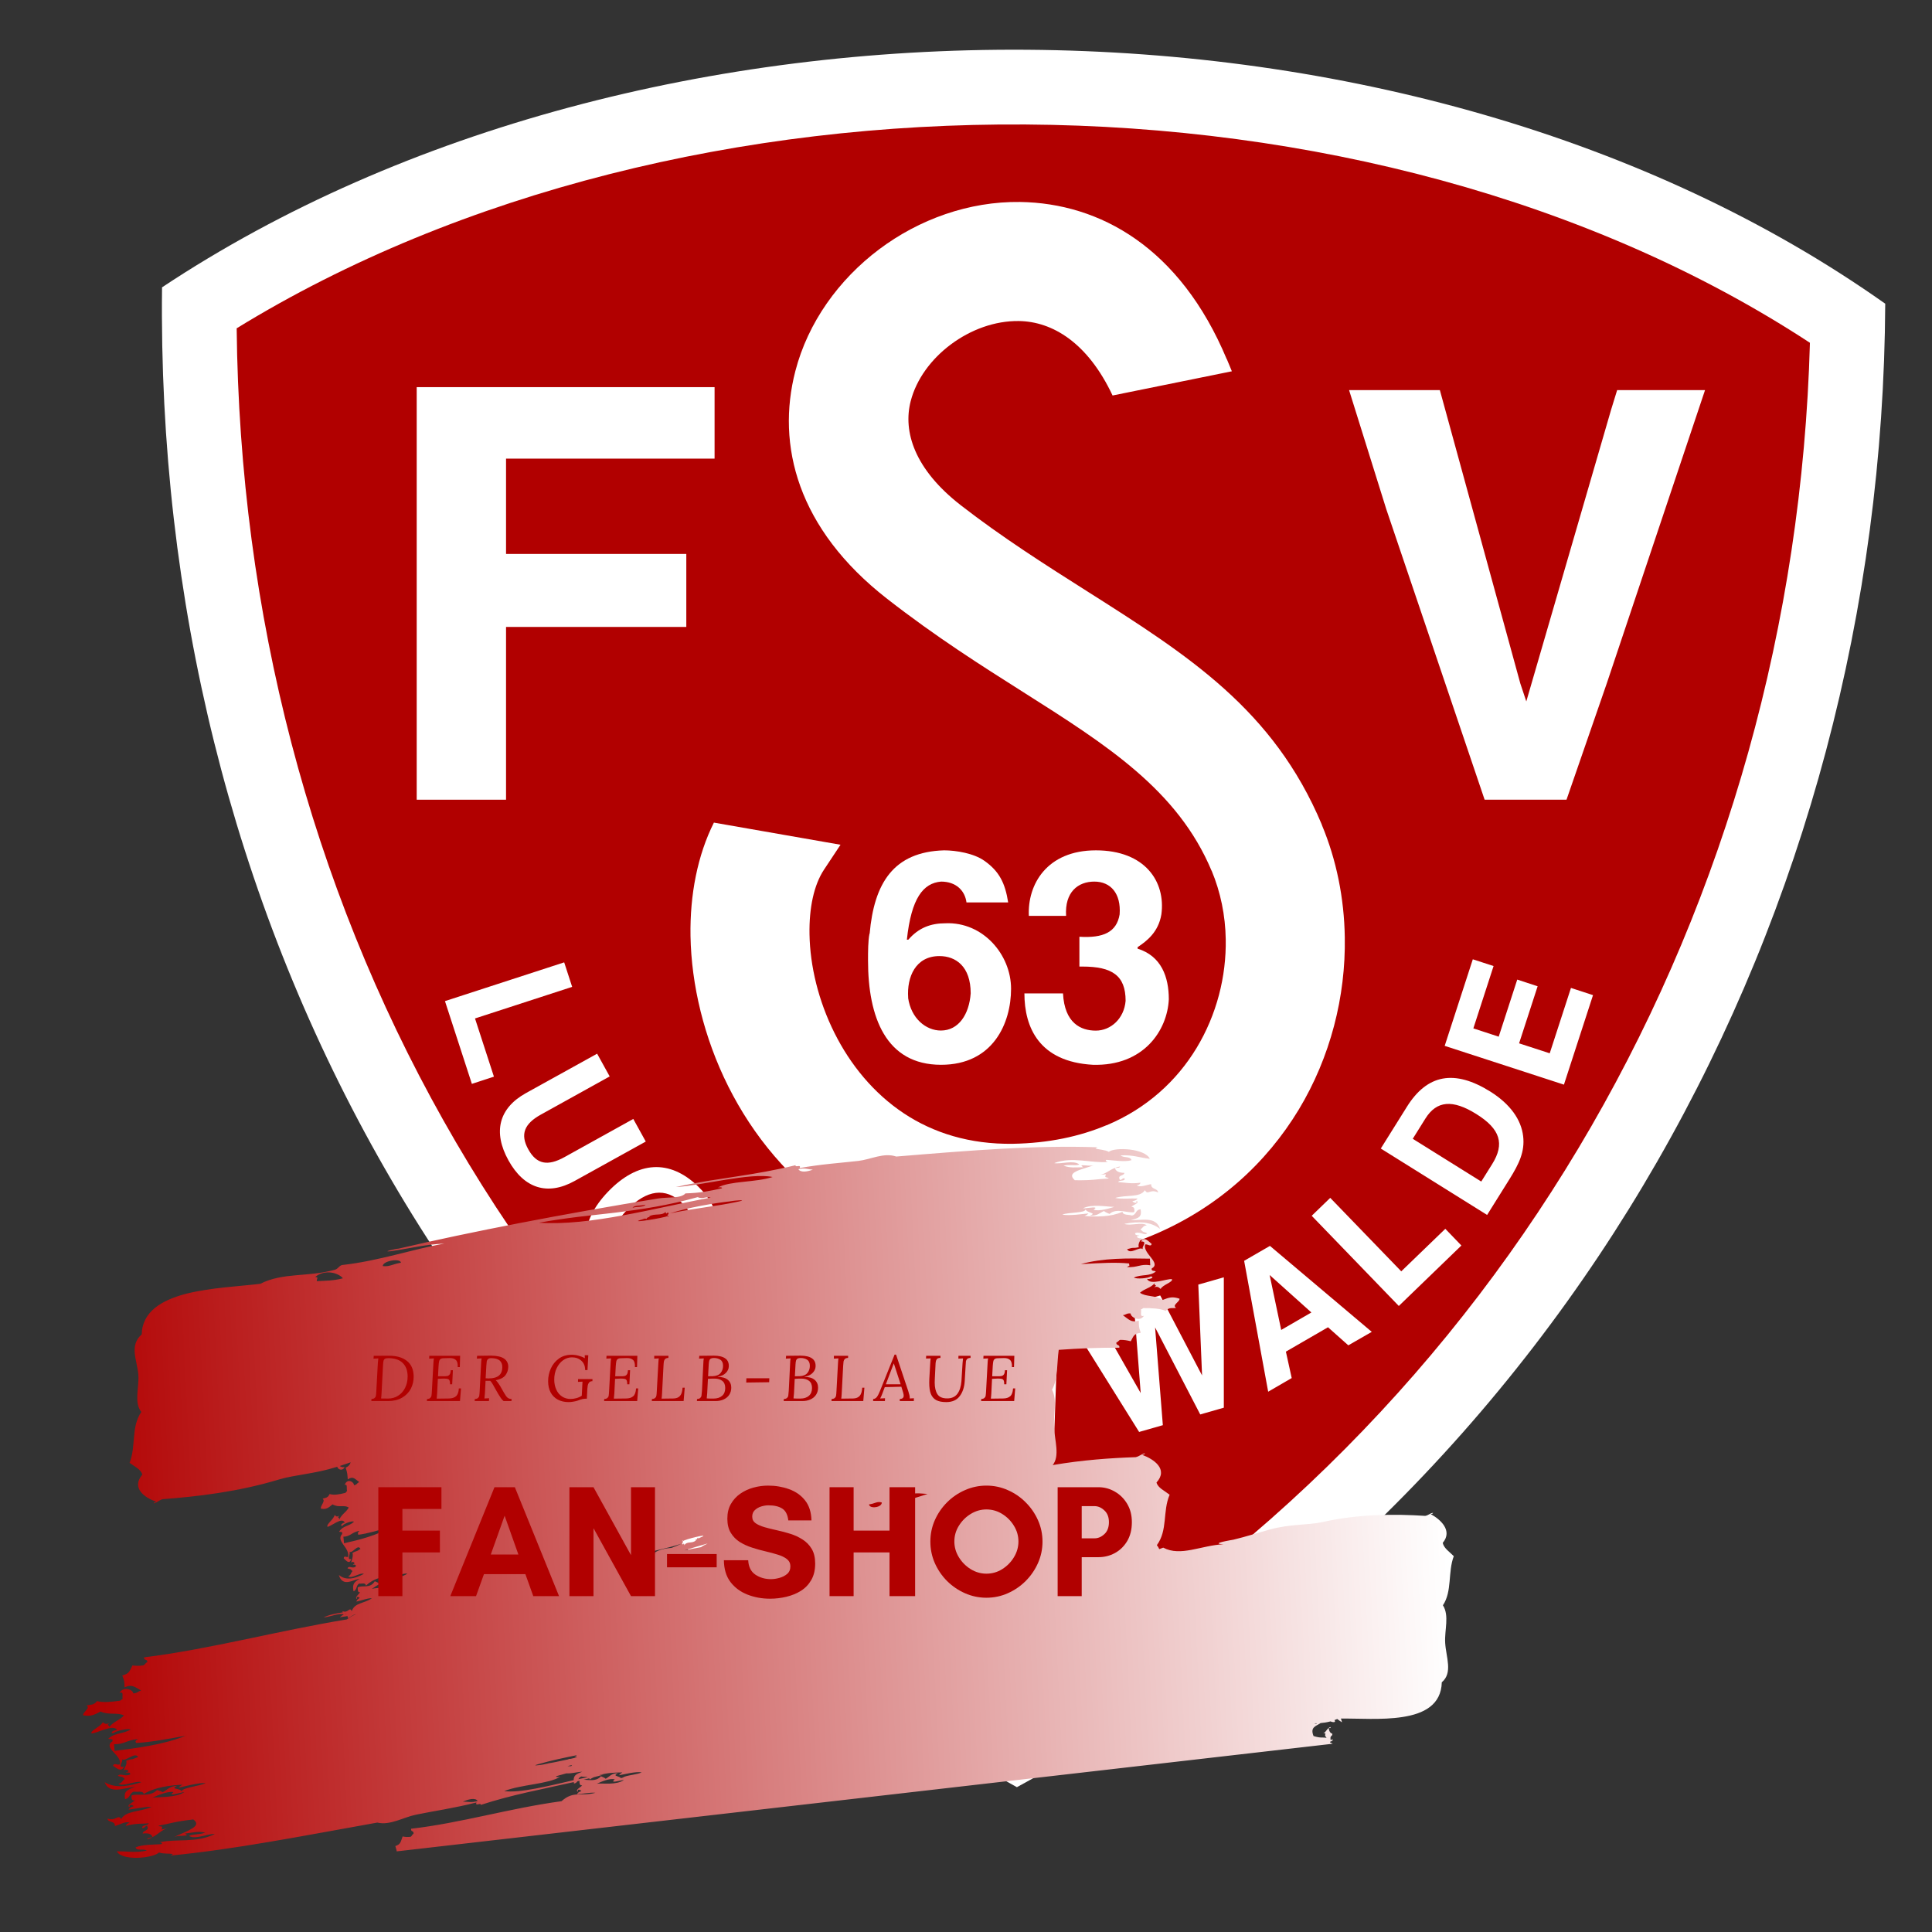 <svg version="1.0" preserveAspectRatio="xMidYMid meet" height="500" viewBox="0 0 375 375" zoomAndPan="magnify" width="500" xmlns:xlink="http://www.w3.org/1999/xlink" xmlns="http://www.w3.org/2000/svg"><rect x="0" y="0" width="375" height="375" fill="#333333" stroke="none"/><defs><g></g><clipPath id="f299f0c7ca"><path clip-rule="nonzero" d="M 31.422 9.488 L 366 9.488 L 366 347 L 31.422 347 Z M 31.422 9.488"></path></clipPath><clipPath id="b0a3718f62"><path clip-rule="nonzero" d="M 16 222 L 283 222 L 283 366 L 16 366 Z M 16 222"></path></clipPath><clipPath id="133f0e251c"><path clip-rule="nonzero" d="M 5.766 242.75 L 272.168 212.117 L 286.328 335.281 L 19.926 365.914 Z M 5.766 242.75"></path></clipPath><clipPath id="d11350b3b7"><path clip-rule="nonzero" d="M 5.766 242.75 L 272.168 212.117 L 294.852 409.41 L 28.453 440.043 Z M 5.766 242.75"></path></clipPath><clipPath id="9ce7d012dc"><path clip-rule="nonzero" d="M 282.18 302.051 C 281.289 301.145 280.289 300.551 280.031 299.477 C 282.035 297.094 279.574 294.902 277.711 293.895 C 277.875 293.828 278.145 293.848 278.141 293.637 C 277.52 293.734 277.25 294.133 276.625 294.23 C 270.773 293.848 263.691 293.855 256.746 295.422 C 253.941 296.062 250.535 295.754 246.414 296.891 C 244.227 297.496 241.82 298.273 239.438 298.844 C 239.062 298.926 234.621 299.617 237.496 299.738 C 233.152 299.941 229.16 302.203 225.785 300.395 C 225.535 300.5 225.277 300.586 225.012 300.684 C 224.891 300.41 224.746 300.148 224.547 299.914 C 226.688 296.996 225.637 293.367 227.023 290.125 C 225.969 289.305 224.777 288.809 224.473 287.758 C 226.836 285.164 223.934 283.211 221.715 282.391 C 221.918 282.312 222.234 282.293 222.227 282.082 C 221.488 282.254 221.172 282.668 220.434 282.836 C 215.594 282.992 210.031 283.391 204.328 284.371 C 205.746 282.605 204.73 279.688 204.59 277.047 C 204.449 274.559 205.254 271.816 204.199 269.738 C 205.402 267.574 205.113 264.66 205.5 262.004 C 209.434 261.727 213.359 261.551 217.262 261.594 C 217.414 260.914 216.547 261.234 216.699 260.555 C 217.055 260.473 217.105 260.172 217.43 260.066 C 218.219 260.062 218.875 260.18 219.477 260.34 C 220.07 259.301 220.023 258.895 221.418 258.688 C 220.984 257.477 221.082 257.332 221.043 256.34 C 219.551 256.797 219.051 256.039 217.945 255.273 C 218.547 255.234 218.672 254.844 219.453 254.945 C 219.43 255.668 221.281 256.656 222.02 255.402 C 221.121 255.676 221.621 254.582 221.445 254.152 C 221.703 254.133 221.738 253.953 221.934 253.902 C 223.586 253.887 225.129 253.969 226.277 254.441 C 226.918 253.656 227.648 253.996 228.273 253.855 C 227.43 253.281 228.98 252.738 228.945 252.078 C 227.605 251.629 226.965 251.801 225.66 252.324 C 224.039 251.32 222.484 251.766 221.266 250.926 C 222.375 249.973 223.254 250.094 224.211 248.977 C 223.695 249.594 224.922 249.309 224.004 249.855 C 224.801 249.609 224.977 249.965 225.289 250.188 C 225.621 249.391 227.746 248.848 227.473 248.293 C 226.66 248.082 223.207 249.609 222.645 248.227 C 223.172 248.367 224.203 247.922 223.375 247.738 C 222.875 248.133 220.629 248.305 220.082 247.98 C 221.578 247.281 223.125 247.805 224.344 246.801 C 224.098 246.59 223.402 246.805 223.547 246.211 C 225.504 245.133 221.734 243.309 222.281 241.555 C 222.723 241.398 223.363 242.105 223.547 241.457 C 222.867 240.895 222.094 239.926 221.484 240.965 C 222.855 240.961 221.547 241.938 221.82 242.453 C 221.102 241.883 219.398 243.617 218.766 242.469 C 220.297 242.004 219.68 242.383 221.035 242.082 C 220.816 241.41 221.398 240.648 221.625 240.258 C 221.375 240.52 220.598 240.254 220.676 239.957 C 222.055 239.652 220.02 240.012 220.383 239.328 C 221.379 238.98 222.211 239.953 222.672 239.371 C 221.621 238.914 222.008 239.273 221.355 238.602 C 221.891 238.336 221.855 237.852 222.586 237.863 C 221.824 237.086 219.297 238.039 218.25 237.547 C 221.047 237.004 223.406 237.145 225.168 238.535 C 224.352 235.941 221.379 236.965 219.48 236.809 C 221.129 236.449 221.641 236.156 221.398 234.727 C 220.359 234.777 220.613 235.797 219.688 235.934 C 219.055 235.707 217.984 235.926 217.867 235.211 C 215.602 236.238 212.891 236.184 210.527 236.023 C 210.82 235.895 211.094 235.75 211.27 235.527 C 210.316 235.609 207.477 236.039 206.188 235.746 C 207.484 235.27 210.707 235.484 210.715 234.719 C 210.938 235.488 213.059 235.387 211.547 235.945 C 213.031 236.062 213.422 235.387 214.297 235.062 C 214.559 235.332 214.992 235.434 215.352 235.625 C 216.738 234.352 219.031 235.574 220.164 235.262 C 220.285 234.277 219.941 234.301 219.605 234.223 C 219.855 233.914 221.363 233.473 220.559 233.078 C 220.824 233.812 219.906 233.352 219.797 233.137 C 220.27 233.07 220.637 232.934 220.785 232.629 C 219.367 232.57 217.652 232.785 216.453 232.52 C 218.68 231.844 221.246 232.535 222.23 231.012 C 222.805 232.09 223.203 230.688 224.797 231.465 C 224.707 230.582 223.359 230.902 223.441 229.848 C 222.68 229.914 221.301 230.59 220.652 230.051 C 221.09 230.031 221.289 229.832 221.391 229.562 C 219.406 229.84 218.137 229.477 217.059 229.457 C 217.137 228.969 218.453 229.383 218.289 228.719 C 217.809 228.555 217.48 229.426 217.273 228.797 C 217.039 228.008 218.219 228.258 218.234 227.652 C 217.312 227.633 216.594 227.418 216.398 226.711 C 216.773 226.648 217.34 226.719 217.402 226.422 C 215.551 226.703 214.781 227.934 213.41 228.031 C 213.84 227.992 214.258 227.965 214.676 227.926 C 214.293 228.766 214.754 228.34 215.23 228.746 C 212.797 228.852 212.289 229.141 208.625 229.082 C 206.855 227.527 209.777 227.066 212.285 226.184 C 211.301 226.461 209.055 225.797 210.266 226.57 C 208.672 226.562 207.793 226.758 206.43 226.254 C 207.52 225.957 209.109 226.34 209.473 226 C 208.258 225.121 206.082 225.996 204.617 225.762 C 208.109 224.418 211.832 225.824 215.055 225.531 C 214.77 225.496 214.422 225.219 214.777 225.121 C 216.199 225.227 218.438 225.582 219.621 225.188 C 219.434 224.383 218.012 224.785 217.539 224.266 C 219.805 224.109 221.277 224.727 223.18 224.922 C 222.227 222.883 216.391 222.621 215.211 223.574 C 214.539 223.16 213.438 223.18 212.633 222.918 C 212.789 222.777 212.934 222.711 213.074 222.688 C 200.93 222.258 188.512 223.281 173.961 224.484 C 171.543 223.66 169.09 225.035 166.609 225.332 C 163.113 225.734 159.453 225.953 155.211 226.719 C 155.559 225.91 154.344 226.695 154.406 226.168 C 150.57 227.117 146.844 227.758 143.039 228.34 C 141.137 228.633 139.211 228.934 137.238 229.234 C 135.273 229.578 133.27 229.941 131.191 230.402 C 135.891 230.18 145.715 227.531 149.957 228.457 C 146.598 229.543 141.66 229.199 139.352 230.492 C 139.738 230.41 140.191 230.434 140.137 230.641 C 137.648 231.195 135.902 231.559 133.051 231.637 C 132.117 232.676 129.664 232.316 127.762 232.621 C 109.562 235.578 91.484 239.059 77.367 242.359 C 76.672 242.402 73.992 243.055 75.871 242.859 C 80.41 242.176 82.27 241.586 86.242 241.379 C 79.938 242.496 73.602 244.742 66.359 245.547 C 65.711 245.754 65.641 246.328 64.891 246.484 C 59.793 247.906 54.934 246.945 50.523 249.184 C 46.68 249.66 40.977 249.906 36.199 251.098 C 31.438 252.328 27.602 254.555 27.508 259 C 25.023 261.176 26.617 264.008 26.848 266.773 C 27.055 269.246 25.938 272.215 27.426 274.051 C 25.391 277.051 26.445 280.652 25.152 283.934 C 26.184 284.707 27.32 285.172 27.625 286.211 C 25.379 288.898 28.191 290.746 30.332 291.488 C 30.141 291.578 29.836 291.602 29.852 291.812 C 30.559 291.613 30.863 291.188 31.57 290.988 C 38.234 290.492 46.285 289.555 54.172 287.16 C 57.254 286.242 60.98 286.102 65.457 284.703 C 65.695 285.441 66.684 285.434 66.891 284.73 C 66.453 284.875 66.215 284.703 65.945 284.551 C 66.633 284.328 67.344 284.082 68.062 283.836 C 67.906 284.305 67.719 284.586 67.09 284.879 C 67.469 286.016 67.41 286.168 67.504 287.156 C 68.523 286.422 68.918 287.098 69.734 287.676 C 69.316 287.82 69.25 288.23 68.707 288.273 C 68.672 287.551 67.32 286.887 66.895 288.273 C 67.508 287.848 67.219 289.023 67.371 289.426 C 67.195 289.484 67.18 289.668 67.047 289.762 C 65.891 290.066 64.809 290.25 63.98 289.988 C 63.582 290.879 63.051 290.672 62.617 290.922 C 63.246 291.352 62.195 292.164 62.27 292.816 C 63.234 293.031 63.664 292.75 64.547 291.996 C 65.742 292.715 66.797 292.008 67.699 292.625 C 66.988 293.762 66.367 293.805 65.777 295.082 C 66.098 294.371 65.254 294.875 65.863 294.168 C 65.32 294.559 65.18 294.23 64.949 294.062 C 64.77 294.918 63.328 295.832 63.547 296.336 C 64.133 296.414 66.434 294.277 66.918 295.566 C 66.547 295.512 65.848 296.141 66.438 296.176 C 66.758 295.699 68.316 295.137 68.715 295.359 C 67.715 296.316 66.609 296.07 65.828 297.285 C 66.012 297.453 66.48 297.113 66.418 297.734 C 65.121 299.152 67.867 300.312 67.59 302.16 C 67.289 302.395 66.797 301.801 66.711 302.473 C 67.223 302.922 67.82 303.754 68.176 302.602 C 67.227 302.844 68.074 301.633 67.848 301.18 C 68.383 301.629 69.453 299.594 69.965 300.637 C 68.938 301.363 69.344 300.883 68.414 301.422 C 68.613 302.051 68.25 302.918 68.129 303.348 C 68.285 303.051 68.836 303.168 68.805 303.488 C 67.871 304.027 69.258 303.32 69.047 304.066 C 68.375 304.586 67.742 303.754 67.453 304.422 C 68.207 304.691 67.922 304.406 68.41 304.965 C 68.047 305.324 68.113 305.797 67.598 305.922 C 68.172 306.566 69.875 305.172 70.629 305.488 C 68.723 306.512 67.082 306.789 65.77 305.699 C 66.5 308.148 68.492 306.617 69.816 306.445 C 68.703 307.09 68.359 307.465 68.617 308.867 C 69.34 308.629 69.094 307.66 69.73 307.367 C 70.176 307.477 70.91 307.078 71.035 307.773 C 72.531 306.324 74.422 305.992 76.07 305.801 C 75.879 305.977 75.699 306.16 75.594 306.402 C 76.25 306.184 78.195 305.316 79.098 305.426 C 78.227 306.09 75.98 306.359 76.023 307.133 C 75.824 306.398 74.363 306.812 75.367 306.035 C 74.336 306.145 74.102 306.875 73.512 307.324 C 73.312 307.098 73 307.059 72.742 306.922 C 71.863 308.438 70.203 307.609 69.434 308.121 C 69.414 309.121 69.648 309.047 69.887 309.059 C 69.727 309.41 68.723 310.102 69.301 310.371 C 69.066 309.68 69.727 309.988 69.824 310.188 C 69.508 310.328 69.262 310.539 69.176 310.867 C 70.16 310.676 71.332 310.168 72.172 310.223 C 70.68 311.277 68.855 311.027 68.273 312.727 C 67.809 311.754 67.629 313.215 66.469 312.715 C 66.48 312.809 66.508 312.891 66.535 312.957 C 65.176 313.16 63.75 313.457 62.801 313.953 C 64.027 313.84 65.898 313.027 66.727 313.355 C 66.426 313.523 66.152 313.711 65.977 313.953 C 66.344 313.785 67.016 313.805 67.434 313.668 C 67.484 313.777 67.52 313.91 67.512 314.102 C 67.926 313.949 68.586 313.344 69.082 313.316 C 68.531 313.551 67.953 313.867 67.336 314.324 C 53.957 316.516 40.906 320.078 27.969 321.691 C 27.828 322.391 28.719 321.949 28.57 322.648 C 28.199 322.777 28.16 323.102 27.82 323.246 C 27.02 323.367 26.336 323.34 25.703 323.266 C 25.109 324.391 25.168 324.809 23.738 325.211 C 24.215 326.367 24.117 326.52 24.176 327.512 C 25.707 326.828 26.238 327.516 27.395 328.133 C 26.785 328.258 26.66 328.668 25.855 328.684 C 25.855 327.953 23.93 327.234 23.203 328.594 C 24.129 328.191 23.629 329.363 23.82 329.773 C 23.555 329.82 23.52 330.008 23.32 330.098 C 21.621 330.352 20.023 330.496 18.828 330.184 C 18.188 331.062 17.43 330.824 16.777 331.051 C 17.664 331.508 16.07 332.273 16.129 332.93 C 17.512 333.195 18.172 332.938 19.512 332.207 C 21.211 332.969 22.785 332.309 24.062 332.98 C 22.945 334.098 22.031 334.105 21.074 335.359 C 21.59 334.664 20.328 335.125 21.266 334.441 C 20.453 334.805 20.262 334.473 19.934 334.289 C 19.641 335.082 17.461 335.938 17.754 336.449 C 18.598 336.543 22.117 334.508 22.73 335.82 C 22.184 335.75 21.129 336.352 21.98 336.414 C 22.484 335.945 24.797 335.449 25.363 335.691 C 23.836 336.605 22.23 336.309 21.012 337.488 C 21.27 337.668 21.973 337.348 21.844 337.965 C 19.852 339.328 23.77 340.625 23.242 342.461 C 22.789 342.688 22.113 342.062 21.941 342.734 C 22.656 343.203 23.465 344.066 24.066 342.934 C 22.66 343.133 23.984 341.965 23.688 341.488 C 24.434 341.961 26.145 339.969 26.824 341.031 C 25.258 341.711 25.891 341.254 24.496 341.75 C 24.742 342.395 24.148 343.242 23.938 343.668 C 24.191 343.371 24.996 343.527 24.918 343.844 C 23.508 344.352 25.594 343.688 25.227 344.434 C 24.207 344.922 23.332 344.062 22.867 344.711 C 23.961 345.02 23.551 344.711 24.23 345.297 C 23.684 345.637 23.742 346.121 22.984 346.215 C 23.781 346.883 26.367 345.566 27.453 345.914 C 24.594 346.855 22.16 347.059 20.32 345.918 C 21.219 348.406 24.25 346.953 26.203 346.836 C 24.527 347.441 24 347.797 24.27 349.207 C 25.34 349.008 25.055 348.023 26.012 347.75 C 26.66 347.887 27.762 347.512 27.898 348.215 C 30.199 346.836 32.988 346.555 35.426 346.398 C 35.129 346.566 34.852 346.754 34.68 346.992 C 35.652 346.785 38.566 345.98 39.895 346.105 C 38.578 346.746 35.254 346.965 35.266 347.742 C 35.027 347 32.844 347.379 34.387 346.625 C 32.871 346.703 32.473 347.43 31.574 347.867 C 31.297 347.633 30.852 347.586 30.48 347.445 C 29.074 348.926 26.695 348.027 25.543 348.504 C 25.445 349.504 25.793 349.438 26.141 349.461 C 25.883 349.809 24.355 350.465 25.188 350.754 C 24.902 350.047 25.844 350.391 25.965 350.586 C 25.48 350.719 25.109 350.914 24.953 351.242 C 26.414 351.094 28.168 350.633 29.406 350.73 C 27.141 351.73 24.484 351.402 23.516 353.078 C 22.898 352.082 22.531 353.547 20.863 352.988 C 20.984 353.867 22.355 353.344 22.297 354.426 C 23.082 354.25 24.48 353.379 25.152 353.82 C 24.703 353.91 24.5 354.125 24.406 354.414 C 26.445 353.844 27.75 354.031 28.859 353.902 C 28.793 354.41 27.43 354.172 27.613 354.824 C 28.113 354.918 28.43 354 28.652 354.598 C 28.91 355.355 27.691 355.273 27.695 355.891 C 28.641 355.77 29.375 355.887 29.598 356.574 C 29.211 356.695 28.633 356.703 28.574 357.008 C 30.469 356.461 31.234 355.105 32.637 354.84 C 32.203 354.93 31.762 355.027 31.332 355.117 C 31.711 354.227 31.246 354.703 30.746 354.367 C 33.238 353.926 33.758 353.578 37.52 353.156 C 39.359 354.48 36.379 355.332 33.82 356.547 C 34.828 356.145 37.148 356.512 35.887 355.898 C 37.516 355.699 38.418 355.387 39.828 355.711 C 38.719 356.156 37.086 355.98 36.707 356.371 C 37.973 357.09 40.191 355.93 41.703 355.969 C 38.148 357.777 34.285 356.848 30.992 357.582 C 31.277 357.57 31.641 357.805 31.285 357.953 C 29.816 358.055 27.52 358.012 26.316 358.582 C 26.52 359.363 27.977 358.746 28.48 359.207 C 26.164 359.684 24.641 359.285 22.68 359.355 C 23.707 361.273 29.699 360.688 30.883 359.562 C 31.582 359.867 32.707 359.719 33.551 359.871 C 33.395 360.035 33.25 360.117 33.113 360.16 C 45.578 358.957 58.305 356.43 73.234 353.762 C 75.723 354.359 78.234 352.746 80.773 352.223 C 84.367 351.477 88.121 350.977 92.484 349.852 C 92.137 350.695 93.379 349.805 93.316 350.332 C 99.348 348.359 105.148 347.309 111.371 345.902 C 111.383 345.988 111.395 346.082 111.414 346.184 C 111.754 346.137 111.934 345.953 112.066 345.746 C 112.203 345.711 112.336 345.688 112.477 345.652 C 112.434 346.539 112.711 346.508 112.992 346.551 C 112.781 346.883 111.492 347.445 112.195 347.785 C 111.949 347.066 112.742 347.465 112.852 347.66 C 112.441 347.766 112.133 347.938 112.008 348.25 C 113.172 348.191 114.535 347.871 115.578 347.98 C 112.746 348.75 111.355 347.508 108.988 349.613 C 99.039 350.949 89.402 353.863 79.793 354.957 C 79.699 355.648 80.355 355.238 80.262 355.941 C 79.988 356.059 79.965 356.367 79.723 356.512 C 79.129 356.598 78.613 356.562 78.152 356.453 C 77.738 357.555 77.785 357.961 76.734 358.324 C 77.117 359.488 77.047 359.641 77.113 360.633 C 78.242 360.004 78.648 360.703 79.52 361.352 C 79.074 361.461 78.984 361.855 78.387 361.848 C 78.371 361.121 76.918 360.336 76.41 361.672 C 77.086 361.297 76.746 362.449 76.902 362.863 C 76.703 362.906 76.688 363.09 76.535 363.176 C 75.277 363.367 74.098 363.457 73.195 363.109 C 72.734 363.957 72.168 363.695 71.691 363.906 C 72.363 364.383 71.195 365.094 71.262 365.758 C 72.305 366.062 72.777 365.836 73.758 365.156 C 75.043 365.977 76.199 365.375 77.164 366.078 C 76.355 367.152 75.684 367.133 75.008 368.344 C 75.371 367.668 74.449 368.09 75.133 367.438 C 74.535 367.762 74.391 367.426 74.141 367.242 C 73.93 368.074 72.328 368.852 72.551 369.375 C 73.18 369.504 75.746 367.594 76.234 368.922 C 75.832 368.832 75.059 369.395 75.695 369.492 C 76.055 369.039 77.766 368.629 78.188 368.891 C 77.078 369.754 75.875 369.395 75 370.531 C 75.191 370.723 75.707 370.434 75.625 371.035 C 74.18 372.324 77.125 373.742 76.777 375.559 C 76.445 375.77 75.93 375.129 75.824 375.793 C 76.363 376.289 76.992 377.176 77.41 376.062 C 76.371 376.211 77.328 375.094 77.102 374.609 C 77.668 375.113 78.883 373.188 79.414 374.27 C 78.266 374.891 78.723 374.453 77.707 374.895 C 77.906 375.547 77.484 376.371 77.34 376.781 C 77.52 376.5 78.125 376.672 78.074 376.984 C 77.039 377.441 78.566 376.859 78.316 377.582 C 77.57 378.031 76.902 377.148 76.57 377.781 C 77.387 378.121 77.074 377.812 77.605 378.41 C 77.207 378.727 77.254 379.219 76.695 379.285 C 77.305 379.984 79.188 378.758 80 379.137 C 77.898 379.98 76.109 380.09 74.711 378.891 C 75.441 381.398 77.648 380.059 79.094 380.008 C 77.859 380.551 77.484 380.895 77.715 382.305 C 78.504 382.141 78.273 381.156 78.969 380.914 C 79.445 381.07 80.262 380.738 80.371 381.445 C 82.039 380.148 84.102 379.988 85.902 379.945 C 85.68 380.105 85.488 380.27 85.363 380.504 C 86.082 380.348 88.223 379.66 89.203 379.852 C 88.234 380.434 85.785 380.504 85.805 381.281 C 85.613 380.523 84.004 380.816 85.125 380.129 C 84.004 380.145 83.723 380.848 83.074 381.25 C 82.863 381.004 82.531 380.938 82.254 380.785 C 81.246 382.207 79.465 381.23 78.621 381.664 C 78.574 382.66 78.824 382.602 79.09 382.637 C 78.906 382.977 77.793 383.574 78.406 383.898 C 78.18 383.184 78.887 383.555 78.977 383.754 C 78.625 383.871 78.348 384.047 78.25 384.367 C 79.324 384.273 80.613 383.875 81.531 384.008 C 79.879 384.918 77.902 384.504 77.227 386.145 C 76.746 385.137 76.508 386.574 75.266 385.969 C 75.375 386.836 76.379 386.375 76.359 387.445 C 76.938 387.301 77.945 386.477 78.461 386.934 C 78.129 387 77.984 387.219 77.922 387.504 C 79.41 387.016 80.387 387.242 81.199 387.148 C 81.164 387.652 80.148 387.363 80.293 388.02 C 80.66 388.141 80.883 387.223 81.059 387.836 C 81.273 388.609 80.363 388.48 80.379 389.094 C 81.07 389.016 81.621 389.152 81.797 389.844 C 81.512 389.953 81.09 389.934 81.059 390.246 C 82.441 389.77 82.973 388.441 84.004 388.234 C 83.688 388.312 83.367 388.375 83.051 388.453 C 83.305 387.586 82.973 388.039 82.598 387.688 C 84.43 387.352 84.805 387.031 87.578 386.77 C 88.98 388.172 86.785 388.887 84.918 389.992 C 85.652 389.641 87.379 390.105 86.426 389.438 C 87.633 389.309 88.293 389.039 89.344 389.426 C 88.535 389.816 87.316 389.574 87.051 389.949 C 88.004 390.723 89.613 389.664 90.727 389.766 C 88.141 391.41 85.27 390.316 82.852 390.902 C 83.062 390.906 83.34 391.145 83.078 391.281 C 81.996 391.328 80.293 391.207 79.422 391.73 C 79.602 392.516 80.66 391.953 81.039 392.426 C 79.34 392.824 78.199 392.367 76.762 392.371 C 77.57 394.312 81.973 393.949 82.828 392.863 C 83.324 393.172 84.082 393.105 84.695 393.254 C 84.426 393.312 84.164 393.371 83.891 393.422 C 83.699 393.34 83.52 393.305 83.348 393.535 C 79.352 394.367 75.379 395.121 71.422 395.711 C 71.285 396.418 72.172 395.953 72.031 396.66 C 71.664 396.797 71.625 397.117 71.285 397.273 C 70.477 397.414 69.797 397.414 69.176 397.352 C 68.586 398.496 68.652 398.902 67.215 399.355 C 67.691 400.5 67.605 400.652 67.672 401.645 C 69.199 400.91 69.738 401.59 70.891 402.168 C 70.273 402.312 70.156 402.723 69.344 402.766 C 69.348 402.035 67.41 401.367 66.695 402.754 C 67.613 402.32 67.129 403.512 67.316 403.91 C 67.055 403.969 67.02 404.156 66.816 404.246 C 65.117 404.559 63.523 404.742 62.332 404.465 C 61.695 405.363 60.934 405.156 60.289 405.402 C 61.172 405.828 59.586 406.645 59.652 407.309 C 61.043 407.523 61.699 407.246 63.035 406.488 C 64.738 407.203 66.309 406.496 67.59 407.125 C 66.473 408.27 65.566 408.309 64.621 409.598 C 65.133 408.887 63.875 409.387 64.812 408.672 C 64 409.055 63.809 408.73 63.473 408.559 C 63.16 409.418 60.988 410.332 61.277 410.836 C 62.121 410.91 65.629 408.762 66.25 410.062 C 65.703 410.012 64.652 410.641 65.504 410.688 C 66.004 410.195 68.312 409.633 68.875 409.867 C 67.355 410.828 65.75 410.582 64.527 411.797 C 64.789 411.969 65.488 411.629 65.355 412.25 C 63.371 413.676 67.297 414.848 66.781 416.703 C 66.328 416.945 65.656 416.344 65.484 417.016 C 66.195 417.461 67.012 418.297 67.609 417.156 C 66.199 417.402 67.52 416.188 67.227 415.719 C 67.977 416.172 69.672 414.133 70.359 415.176 C 68.801 415.902 69.43 415.43 68.039 415.961 C 68.285 416.598 67.703 417.469 67.496 417.898 C 67.738 417.602 68.551 417.719 68.48 418.043 C 67.074 418.59 69.152 417.871 68.797 418.621 C 67.793 419.141 66.91 418.309 66.449 418.977 C 67.535 419.246 67.129 418.957 67.816 419.52 C 67.273 419.883 67.328 420.363 66.574 420.48 C 67.367 421.129 69.941 419.727 71.035 420.043 C 68.188 421.07 65.762 421.352 63.914 420.25 C 64.824 422.707 67.844 421.168 69.789 420.992 C 68.117 421.645 67.594 422.023 67.871 423.422 C 68.938 423.184 68.652 422.207 69.598 421.91 C 70.246 422.027 71.34 421.621 71.48 422.324 C 73.77 420.871 76.555 420.531 78.98 420.34 C 78.684 420.52 78.406 420.703 78.23 420.945 C 79.203 420.719 82.109 419.855 83.438 419.953 C 82.121 420.621 78.805 420.898 78.824 421.672 C 78.578 420.934 76.406 421.355 77.941 420.574 C 76.426 420.68 76.031 421.418 75.141 421.875 C 74.867 421.648 74.422 421.602 74.051 421.473 C 72.66 422.996 70.277 422.156 69.129 422.672 C 69.043 423.68 69.379 423.605 69.738 423.621 C 69.48 423.977 67.957 424.668 68.785 424.938 C 68.492 424.242 69.441 424.555 69.559 424.754 C 69.078 424.906 68.707 425.102 68.555 425.438 C 70.012 425.25 71.758 424.73 72.992 424.793 C 70.734 425.859 68.082 425.605 67.117 427.309 C 66.496 426.336 66.137 427.809 64.477 427.297 C 64.594 428.168 65.961 427.617 65.914 428.695 C 66.699 428.5 68.09 427.582 68.762 428.004 C 68.312 428.105 68.109 428.328 68.02 428.629 C 70.039 428 71.352 428.148 72.457 427.984 C 72.391 428.488 71.035 428.301 71.211 428.941 C 71.711 429.027 72.027 428.09 72.25 428.688 C 72.508 429.445 71.293 429.395 71.297 430.008 C 72.238 429.859 72.973 429.957 73.191 430.633 C 72.805 430.766 72.23 430.793 72.172 431.098 C 74.051 430.496 74.812 429.113 76.211 428.816 C 75.781 428.914 75.352 429.023 74.91 429.121 C 75.285 428.223 74.816 428.711 74.328 428.391 C 76.812 427.895 77.328 427.539 81.082 427.039 C 82.93 428.324 79.953 429.242 77.402 430.504 C 78.41 430.082 80.723 430.402 79.453 429.809 C 81.078 429.574 81.98 429.25 83.387 429.547 C 82.281 430.012 80.648 429.863 80.285 430.27 C 81.547 430.969 83.75 429.766 85.258 429.773 C 81.719 431.648 77.867 430.797 74.59 431.598 C 74.875 431.582 75.238 431.801 74.883 431.965 C 73.422 432.113 71.129 432.137 69.93 432.738 C 70.145 433.508 71.594 432.852 72.09 433.305 C 69.781 433.848 68.262 433.496 66.309 433.625 C 67.34 435.512 73.301 434.758 74.484 433.598 C 75.18 433.879 76.301 433.703 77.145 433.848 C 76.988 434.008 76.844 434.094 76.715 434.137 C 89.133 432.668 101.812 429.973 116.691 427.391 C 119.18 428.004 121.688 426.41 124.219 425.91 C 127.801 425.172 131.555 424.758 135.898 423.711 C 135.547 424.551 136.789 423.676 136.727 424.211 C 140.645 422.984 144.48 422.207 148.391 421.461 C 150.344 421.082 152.324 420.699 154.344 420.312 C 156.367 419.938 158.43 419.52 160.562 419.023 C 155.723 419.273 145.645 422.379 141.277 421.633 C 144.727 420.402 149.801 420.539 152.164 419.145 C 151.773 419.238 151.301 419.234 151.355 419.027 C 153.906 418.348 155.707 417.957 158.637 417.824 C 159.602 416.762 162.121 417.078 164.09 416.727 C 182.816 413.461 201.5 410.648 216.141 408.398 C 216.863 408.402 219.641 407.93 217.691 408.008 C 212.992 408.395 211.059 408.859 206.961 408.801 C 213.484 408.09 220.066 406.211 227.57 406.094 C 228.242 405.941 228.32 405.375 229.098 405.285 C 230.426 405.039 231.727 404.945 233.012 404.914 C 234.297 404.898 235.57 404.945 236.809 404.977 C 239.301 405.023 241.707 404.969 244.004 404.102 C 247.992 404.035 253.902 404.602 258.867 404.023 C 263.836 403.5 267.855 401.895 268.09 397.5 C 270.73 395.727 269.168 392.672 269.012 389.887 C 268.867 387.398 270.125 384.633 268.633 382.578 C 270.84 379.914 269.855 376.176 271.309 373.121 C 270.262 372.195 269.082 371.562 268.797 370.492 C 271.227 368.168 268.336 365.906 266.133 364.848 C 266.336 364.785 266.656 364.805 266.648 364.594 C 265.902 364.68 265.57 365.062 264.832 365.148 C 263.34 365.031 261.785 364.934 260.18 364.859 C 260.219 364.777 260.258 364.688 260.289 364.547 C 259.957 364.73 260.133 363.691 260.062 363.238 C 260.16 363.246 260.168 363.074 260.242 363.035 C 260.863 363.188 261.438 363.426 261.879 364.012 C 262.113 363.293 262.391 363.711 262.621 363.637 C 262.297 362.984 262.879 362.598 262.859 361.938 C 262.352 361.355 262.113 361.457 261.629 361.852 C 261.008 360.691 260.434 360.969 259.969 360.016 C 260.383 359.18 260.715 359.391 261.059 358.375 C 260.875 358.941 261.324 358.773 260.984 359.227 C 261.281 359.066 261.352 359.434 261.469 359.688 C 261.582 358.926 262.379 358.605 262.277 358.031 C 261.965 357.73 260.68 358.914 260.453 357.473 C 260.652 357.672 261.043 357.328 260.723 357.059 C 260.543 357.406 259.691 357.34 259.484 356.969 C 260.047 356.426 260.633 357.098 261.082 356.23 C 260.984 355.992 260.723 356.137 260.773 355.562 C 261.508 354.691 260.066 352.496 260.254 350.805 C 260.426 350.688 260.664 351.457 260.73 350.836 C 260.465 350.203 260.172 349.164 259.949 350.141 C 260.461 350.273 259.984 351.113 260.082 351.648 C 259.809 351.012 259.18 352.559 258.926 351.352 C 259.496 351.047 259.273 351.359 259.781 351.195 C 259.691 350.496 259.91 349.797 259.992 349.434 C 259.902 349.676 259.605 349.332 259.629 349.035 C 260.148 348.867 259.379 349.023 259.516 348.383 C 259.891 348.141 260.211 349.188 260.383 348.66 C 259.98 348.102 260.133 348.496 259.875 347.766 C 260.082 347.562 260.055 347.074 260.336 347.156 C 260.043 346.309 259.086 346.992 258.684 346.398 C 259.738 346.141 260.637 346.52 261.312 348.082 C 260.988 345.422 259.863 346.137 259.141 345.789 C 259.762 345.59 259.953 345.359 259.855 343.91 C 259.457 343.859 259.566 344.895 259.215 344.934 C 258.969 344.645 258.57 344.75 258.516 344.027 C 257.668 344.824 256.637 344.48 255.738 344.086 C 255.852 343.988 255.953 343.867 256.016 343.668 C 255.66 343.652 254.582 343.785 254.09 343.363 C 254.578 343.027 255.805 343.57 255.801 342.801 C 255.891 343.59 256.703 343.707 256.133 344.109 C 256.695 344.379 256.84 343.746 257.172 343.52 C 257.273 343.812 257.441 343.957 257.574 344.184 C 258.086 343.059 258.973 344.512 259.402 344.309 C 259.434 343.344 259.309 343.328 259.18 343.219 C 259.273 342.941 259.844 342.652 259.531 342.172 C 259.637 342.926 259.285 342.383 259.238 342.148 C 259.422 342.125 259.562 342.023 259.617 341.75 C 259.074 341.551 258.426 341.59 257.969 341.199 C 258.812 340.758 259.793 341.699 260.16 340.285 C 260.383 341.41 260.527 340.059 261.145 340.996 C 261.098 340.109 260.59 340.293 260.613 339.242 C 260.324 339.23 259.801 339.758 259.551 339.164 C 259.715 339.184 259.793 339.02 259.828 338.758 C 259.07 338.836 258.582 338.344 258.172 338.211 C 258.195 337.727 258.699 338.281 258.641 337.598 C 258.453 337.379 258.336 338.219 258.254 337.574 C 258.16 336.762 258.605 337.133 258.613 336.527 C 258.266 336.414 257.98 336.129 257.91 335.406 C 258.051 335.383 258.266 335.512 258.289 335.219 C 257.582 335.312 257.301 336.457 256.777 336.41 L 257.258 336.434 C 257.117 337.227 257.285 336.852 257.473 337.309 C 256.547 337.168 256.352 337.402 254.957 336.965 C 254.262 335.242 255.375 335.074 256.328 334.457 C 256.273 334.48 256.219 334.48 256.148 334.469 C 256.863 334.406 257.562 334.305 258.25 334.121 C 258.582 334.254 258.906 334.332 259.125 334.203 C 259.105 334.059 259.074 333.957 259.035 333.867 C 259.211 333.797 259.387 333.73 259.559 333.652 C 259.863 333.879 260.152 334.121 260.477 334.297 C 260.43 334.031 260.355 333.801 260.262 333.574 C 263.586 333.527 268.266 333.891 272.207 333.273 C 276.367 332.641 279.73 330.93 279.852 326.531 C 282.039 324.684 280.676 321.672 280.508 318.891 C 280.355 316.402 281.359 313.605 280.07 311.586 C 281.891 308.863 281 305.152 282.18 302.051 Z M 216.555 244.348 C 218.883 244.23 221.184 244.266 223.191 244.305 C 223.215 244.734 223.234 245.164 223.266 245.59 C 221.316 245.266 220.824 246.094 218.715 245.93 C 219.645 245.5 219 245.574 219.184 245.242 C 216.559 244.98 213.66 245.148 209.789 245.363 C 211.883 244.777 214.227 244.469 216.555 244.348 Z M 216.297 234.25 C 215.246 234.562 213.359 235.172 212.25 234.801 C 213.551 234.008 211.07 234.543 210.195 234.547 C 211.98 233.621 214.789 234.258 216.297 234.25 Z M 22.242 339.84 C 22.211 339.414 22.172 338.984 22.141 338.555 C 24.152 338.594 24.645 337.703 26.816 337.559 C 25.875 338.129 26.527 337.957 26.348 338.312 C 29.051 338.184 32.027 337.629 36.027 336.91 C 31.715 338.664 26.367 339.328 22.242 339.84 Z M 29.547 348.945 C 30.617 348.477 32.555 347.621 33.691 347.844 C 32.363 348.812 34.914 347.945 35.805 347.832 C 33.988 349.004 31.086 348.711 29.547 348.945 Z M 81 372.129 C 79.238 372.492 77.484 372.703 75.961 372.891 C 75.922 372.461 75.891 372.031 75.852 371.605 C 77.352 371.711 77.684 370.84 79.297 370.77 C 78.609 371.297 79.094 371.156 78.969 371.508 C 80.973 371.469 83.168 371.043 86.121 370.492 C 84.539 371.277 82.762 371.762 81 372.129 Z M 81.594 382.215 C 82.379 381.781 83.789 381.023 84.637 381.289 C 83.676 382.195 85.547 381.445 86.199 381.371 C 84.887 382.461 82.723 382.027 81.594 382.215 Z M 72.582 412.879 C 70.195 413.402 67.824 413.762 65.77 414.082 C 65.73 413.656 65.699 413.227 65.66 412.801 C 67.676 412.777 68.156 411.871 70.328 411.656 C 69.391 412.254 70.039 412.066 69.863 412.43 C 72.562 412.219 75.535 411.598 79.523 410.801 C 77.375 411.723 74.969 412.363 72.582 412.879 Z M 73.109 422.984 C 74.176 422.477 76.098 421.594 77.234 421.797 C 75.918 422.785 78.453 421.879 79.344 421.746 C 77.539 422.945 74.641 422.691 73.109 422.984 Z M 257.934 342.895 C 257.535 343.094 256.824 343.512 256.402 343.02 C 256.895 342.367 255.945 342.641 255.621 342.555 C 256.285 341.836 257.359 342.758 257.934 342.895 Z M 165.949 413.125 C 164.801 413.832 163.426 413.211 162.598 414.094 C 162.645 413.695 162.32 413.695 162.316 413.926 C 161.391 414.051 162.82 413.129 162.008 413.328 C 162.035 413.074 162.258 413.164 162.273 413.285 C 162.762 412.953 169.828 411.707 167.742 412.418 C 166.98 412.582 166.793 412.863 166.438 412.617 C 166.328 413.176 165.379 412.93 165.949 413.125 Z M 121.109 345.492 C 119.586 346.543 117.145 346.074 115.844 346.223 C 116.746 345.812 118.363 345.09 119.328 345.383 C 118.219 346.258 120.355 345.551 121.109 345.492 Z M 104.594 342.391 C 107.086 341.68 109.469 341.188 111.867 340.699 C 111.902 340.742 111.918 340.801 111.906 340.859 C 111.086 341.145 111.672 340.98 112.012 341.098 C 111.582 341.203 111.152 341.301 110.73 341.398 C 110.555 341.371 110.402 341.379 110.281 341.496 C 108.504 341.895 106.773 342.234 105.391 342.453 C 108.871 341.918 101.777 343.195 104.594 342.391 Z M 125.957 236.121 C 127.066 235.438 128.398 236.078 129.211 235.219 C 129.172 235.617 129.477 235.621 129.48 235.398 C 130.383 235.297 128.996 236.184 129.781 236.008 C 129.754 236.262 129.531 236.16 129.527 236.047 C 129.043 236.352 122.195 237.492 124.223 236.82 C 124.961 236.648 125.141 236.379 125.484 236.625 C 125.594 236.059 126.516 236.316 125.957 236.121 Z M 157.805 378.426 C 155.621 378.898 153.168 379.285 150.789 379.547 C 149.824 379.66 148.875 379.75 147.941 379.809 C 151.359 379.062 154.828 378.355 158.172 378.027 C 158.246 378.172 158.27 378.324 157.805 378.426 Z M 151.918 380.262 C 151.539 380.289 151.094 380.262 150.801 380.383 C 151.035 379.848 152.133 380.133 152.703 379.922 C 152.605 380.137 152.363 380.211 152.07 380.246 C 152.078 380.234 152.086 380.227 152.094 380.215 C 152.051 380.238 151.984 380.258 151.918 380.262 Z M 150.266 378.074 C 149.426 378.715 148.395 378.02 147.789 378.848 C 147.82 378.449 147.578 378.43 147.586 378.66 C 146.902 378.727 147.949 377.898 147.352 378.043 C 147.371 377.793 147.539 377.898 147.543 378.02 C 147.902 377.719 153.113 376.891 151.578 377.473 C 151.016 377.594 150.883 377.859 150.613 377.59 C 150.543 378.148 149.836 377.852 150.266 378.074 Z M 137.043 380.398 C 138.77 379.941 140.422 379.645 142.086 379.406 C 143.758 379.156 145.426 378.918 147.195 378.504 C 144.918 379.398 140.379 380.258 137.637 380.523 C 140.199 380.297 134.969 380.953 137.043 380.398 Z M 143.117 381.438 C 142.273 380.961 142.133 381.484 141.285 381.305 C 142.676 381.125 144.074 380.934 145.477 380.754 C 144.715 380.969 143.922 381.184 143.117 381.438 Z M 132.406 299.16 C 132.418 298.91 132.57 298.996 132.586 299.121 C 132.914 298.797 137.672 297.605 136.273 298.293 C 135.762 298.457 135.641 298.723 135.391 298.48 C 135.332 299.035 134.68 298.793 135.074 298.988 C 134.32 299.691 133.363 299.059 132.824 299.938 C 132.844 299.543 132.625 299.539 132.629 299.758 C 132.008 299.879 132.953 298.973 132.406 299.16 Z M 137.352 299.582 C 136.957 299.836 136.422 300.004 136.09 300.301 C 134.926 300.512 133.855 300.73 132.824 300.945 C 134.324 300.469 135.844 300.004 137.352 299.582 Z M 168.676 291.996 C 169.816 291.875 170.207 291.348 171.148 291.625 C 171.215 292.613 168.758 292.945 168.676 291.996 Z M 130.363 300.434 C 129.227 300.543 128.027 300.711 126.926 301.434 C 127.09 301.414 127.27 301.395 127.457 301.371 C 126.047 301.773 124.637 302.117 123.547 302.32 C 125.898 301.906 121.109 302.938 123 302.238 C 124.574 301.656 126.082 301.242 127.605 300.883 C 129.129 300.527 130.66 300.168 132.27 299.629 C 131.742 299.898 131.094 300.168 130.363 300.434 Z M 111.031 342.59 C 110.98 342.664 110.934 342.738 110.883 342.801 C 110.684 342.824 110.461 342.828 110.172 342.797 C 110.461 342.723 110.75 342.652 111.031 342.59 Z M 160.777 378.812 C 161.906 378.617 162.992 378.395 163.668 377.914 C 164.461 377.969 165.23 378.07 165.996 378.211 C 165.797 378.312 165.488 378.395 165.105 378.477 C 163.625 378.621 162.188 378.727 160.777 378.812 Z M 177.281 290.844 C 176.984 290.598 176.742 290.32 176.582 290.02 C 177.93 289.723 178.949 289.91 180.043 289.977 C 179.125 290.273 178.211 290.574 177.281 290.844 Z M 157.777 227.02 C 156.84 227.387 155.426 227.684 154.965 226.938 C 156.234 226.621 156.836 227.004 157.777 227.02 Z M 142.602 233.102 C 139.215 233.395 146.113 232.602 143.371 233.215 C 138.82 234.211 134.648 234.508 130.004 235.531 C 133.008 234.512 138.984 233.395 142.602 233.102 Z M 125.297 233.824 C 124.984 234.359 123.543 234.172 122.785 234.422 C 123.098 233.887 124.539 234.074 125.297 233.824 Z M 112.234 236.191 C 114.719 235.906 117.152 235.637 119.617 235.352 C 124.547 234.727 129.617 234 135.402 232.367 C 136.559 232.828 136.707 232.207 137.965 232.438 C 127.008 234.492 114.547 238 104.602 237.328 C 107.242 236.852 109.754 236.496 112.234 236.191 Z M 77.824 245.094 C 76.203 245.348 75.645 245.91 74.301 245.746 C 74.234 244.746 77.727 244.133 77.824 245.094 Z M 61.484 248.672 C 61.48 248.125 61.918 247.91 61.172 247.863 C 63.062 246.281 65.707 247.07 66.559 248.117 C 64.57 248.633 63.105 248.57 61.484 248.672 Z M 71.383 298.344 C 69.773 298.867 68.172 299.23 66.777 299.547 C 66.738 299.117 66.691 298.691 66.652 298.273 C 68.031 298.258 68.32 297.344 69.793 297.137 C 69.172 297.727 69.609 297.539 69.508 297.898 C 71.344 297.676 73.359 297.07 76.051 296.281 C 74.621 297.203 72.996 297.832 71.383 298.344 Z M 74.957 307.215 C 74.102 308.199 75.789 307.293 76.391 307.168 C 75.215 308.367 73.227 308.105 72.184 308.398 C 72.895 307.887 74.176 307.02 74.957 307.215 Z M 67.246 313.375 C 67.129 313.379 67.039 313.348 67.012 313.258 C 67.094 313.297 67.172 313.332 67.246 313.375 Z M 89.828 349.715 C 90.793 349.266 92.242 348.852 92.719 349.562 C 91.422 349.98 90.801 349.648 89.828 349.715 Z M 97.863 347.648 C 101.312 346.32 106.398 346.32 108.758 344.859 C 108.363 344.961 107.895 344.969 107.949 344.762 C 108.656 344.555 109.297 344.375 109.93 344.207 C 110.938 344.281 112.121 343.906 113.023 343.898 C 111.844 344.312 111.34 344.621 111.348 345.531 C 106.523 346.641 100.852 348.082 97.863 347.648 Z M 112.859 344.809 C 113.219 344.922 113.727 344.836 114.074 344.949 C 113.492 345.062 112.887 345.199 112.258 345.34 C 112.395 345.113 112.543 344.895 112.859 344.809 Z M 114.379 345.172 C 114.414 345.234 114.441 345.301 114.461 345.395 C 114.723 345.23 114.984 345.082 115.258 344.957 C 115.891 344.797 116.527 344.637 117.168 344.457 C 116.883 344.48 116.582 344.527 116.27 344.57 C 117.762 344.102 119.348 344.035 120.797 344.031 C 120.543 344.184 120.312 344.348 120.168 344.574 C 120.984 344.434 123.438 343.797 124.555 344.012 C 123.633 344.484 121.527 344.562 120.871 345.031 C 120.75 345.062 120.641 345.098 120.539 345.137 C 120.078 344.652 118.777 344.773 119.922 344.191 C 118.641 344.172 118.309 344.875 117.559 345.258 C 117.316 345.008 116.945 344.934 116.637 344.77 C 115.734 345.844 114.328 345.465 113.285 345.434 C 113.641 345.352 114.008 345.262 114.379 345.172 Z M 133.258 423.508 C 134.215 423.078 135.668 422.691 136.145 423.406 C 134.844 423.805 134.23 423.461 133.258 423.508 Z M 148.82 416.602 C 152.293 416.164 145.207 417.246 148.023 416.52 C 150.363 415.922 152.602 415.492 154.859 415.109 C 157.121 414.723 159.391 414.359 161.785 413.793 C 158.691 414.871 152.535 416.105 148.82 416.602 Z M 166.633 415.398 C 166.965 414.84 168.445 415.035 169.223 414.793 C 168.891 415.34 167.41 415.133 166.633 415.398 Z M 180.09 413.043 C 177.531 413.328 175.02 413.598 172.477 413.879 C 167.391 414.457 162.172 415.332 156.219 417.082 C 155.027 416.656 154.879 417.266 153.59 417.078 C 164.867 414.734 177.715 411.07 187.977 412.078 C 185.25 412.488 182.652 412.777 180.09 413.043 Z M 215.711 405.586 C 217.395 405.441 217.977 404.914 219.371 405.168 C 219.418 406.168 215.793 406.547 215.711 405.586 Z M 227.414 403.473 C 229.477 403.141 230.984 403.332 232.66 403.371 C 232.656 403.906 232.195 404.094 232.977 404.207 C 230.988 405.605 228.277 404.582 227.414 403.473 Z M 259.125 364.777 C 259.012 364.543 258.902 364.266 258.766 363.973 C 258.988 363.996 259.031 363.629 259.328 363.793 C 259.328 364.121 259.473 364.547 259.664 364.793 C 259.473 364.797 259.301 364.785 259.125 364.777 Z M 258.133 352.969 C 259.012 353.09 259.875 353.363 260.641 353.594 C 260.652 354.023 260.664 354.453 260.676 354.883 C 259.934 354.363 259.754 355.145 258.961 354.766 C 259.309 354.426 259.07 354.438 259.129 354.133 C 258.137 353.602 257.047 353.477 255.578 353.293 C 256.367 352.914 257.254 352.859 258.133 352.969 Z M 255.562 334.613 C 255.383 334.566 255.234 334.535 255.098 334.504 C 255.23 334.496 255.363 334.492 255.508 334.484 C 255.512 334.531 255.535 334.566 255.562 334.613 Z M 255.562 334.613"></path></clipPath><linearGradient id="a39296d35a" y2="580.776" gradientUnits="userSpaceOnUse" x2="1715.225" y1="580.776" gradientTransform="matrix(0.953, -0.047, 0.07, 1.431, -1387.409, -429.878)" x1="1429.161"><stop offset="0" stop-color="rgb(69.398%, 0%, 0%)" stop-opacity="1"></stop><stop offset="0.008" stop-color="rgb(69.427%, 0.093%, 0.093%)" stop-opacity="1"></stop><stop offset="0.012" stop-color="rgb(69.579%, 0.589%, 0.589%)" stop-opacity="1"></stop><stop offset="0.016" stop-color="rgb(69.702%, 0.992%, 0.992%)" stop-opacity="1"></stop><stop offset="0.02" stop-color="rgb(69.826%, 1.393%, 1.393%)" stop-opacity="1"></stop><stop offset="0.023" stop-color="rgb(69.949%, 1.796%, 1.796%)" stop-opacity="1"></stop><stop offset="0.027" stop-color="rgb(70.071%, 2.197%, 2.197%)" stop-opacity="1"></stop><stop offset="0.031" stop-color="rgb(70.195%, 2.6%, 2.6%)" stop-opacity="1"></stop><stop offset="0.035" stop-color="rgb(70.317%, 3.001%, 3.001%)" stop-opacity="1"></stop><stop offset="0.039" stop-color="rgb(70.441%, 3.404%, 3.404%)" stop-opacity="1"></stop><stop offset="0.043" stop-color="rgb(70.563%, 3.806%, 3.806%)" stop-opacity="1"></stop><stop offset="0.047" stop-color="rgb(70.686%, 4.208%, 4.208%)" stop-opacity="1"></stop><stop offset="0.051" stop-color="rgb(70.81%, 4.61%, 4.61%)" stop-opacity="1"></stop><stop offset="0.055" stop-color="rgb(70.934%, 5.013%, 5.013%)" stop-opacity="1"></stop><stop offset="0.059" stop-color="rgb(71.056%, 5.414%, 5.414%)" stop-opacity="1"></stop><stop offset="0.062" stop-color="rgb(71.179%, 5.815%, 5.815%)" stop-opacity="1"></stop><stop offset="0.066" stop-color="rgb(71.301%, 6.216%, 6.216%)" stop-opacity="1"></stop><stop offset="0.07" stop-color="rgb(71.425%, 6.619%, 6.619%)" stop-opacity="1"></stop><stop offset="0.074" stop-color="rgb(71.547%, 7.021%, 7.021%)" stop-opacity="1"></stop><stop offset="0.078" stop-color="rgb(71.671%, 7.423%, 7.423%)" stop-opacity="1"></stop><stop offset="0.082" stop-color="rgb(71.794%, 7.825%, 7.825%)" stop-opacity="1"></stop><stop offset="0.086" stop-color="rgb(71.918%, 8.228%, 8.228%)" stop-opacity="1"></stop><stop offset="0.09" stop-color="rgb(72.04%, 8.629%, 8.629%)" stop-opacity="1"></stop><stop offset="0.094" stop-color="rgb(72.163%, 9.032%, 9.032%)" stop-opacity="1"></stop><stop offset="0.098" stop-color="rgb(72.285%, 9.433%, 9.433%)" stop-opacity="1"></stop><stop offset="0.102" stop-color="rgb(72.409%, 9.836%, 9.836%)" stop-opacity="1"></stop><stop offset="0.105" stop-color="rgb(72.531%, 10.237%, 10.237%)" stop-opacity="1"></stop><stop offset="0.109" stop-color="rgb(72.655%, 10.64%, 10.64%)" stop-opacity="1"></stop><stop offset="0.113" stop-color="rgb(72.778%, 11.041%, 11.041%)" stop-opacity="1"></stop><stop offset="0.117" stop-color="rgb(72.902%, 11.444%, 11.444%)" stop-opacity="1"></stop><stop offset="0.121" stop-color="rgb(73.024%, 11.845%, 11.845%)" stop-opacity="1"></stop><stop offset="0.125" stop-color="rgb(73.148%, 12.248%, 12.248%)" stop-opacity="1"></stop><stop offset="0.129" stop-color="rgb(73.27%, 12.65%, 12.65%)" stop-opacity="1"></stop><stop offset="0.133" stop-color="rgb(73.393%, 13.052%, 13.052%)" stop-opacity="1"></stop><stop offset="0.137" stop-color="rgb(73.515%, 13.454%, 13.454%)" stop-opacity="1"></stop><stop offset="0.141" stop-color="rgb(73.639%, 13.857%, 13.857%)" stop-opacity="1"></stop><stop offset="0.145" stop-color="rgb(73.763%, 14.258%, 14.258%)" stop-opacity="1"></stop><stop offset="0.148" stop-color="rgb(73.886%, 14.661%, 14.661%)" stop-opacity="1"></stop><stop offset="0.152" stop-color="rgb(74.008%, 15.062%, 15.062%)" stop-opacity="1"></stop><stop offset="0.156" stop-color="rgb(74.132%, 15.465%, 15.465%)" stop-opacity="1"></stop><stop offset="0.16" stop-color="rgb(74.254%, 15.866%, 15.866%)" stop-opacity="1"></stop><stop offset="0.164" stop-color="rgb(74.377%, 16.269%, 16.269%)" stop-opacity="1"></stop><stop offset="0.168" stop-color="rgb(74.5%, 16.67%, 16.67%)" stop-opacity="1"></stop><stop offset="0.172" stop-color="rgb(74.623%, 17.073%, 17.073%)" stop-opacity="1"></stop><stop offset="0.176" stop-color="rgb(74.747%, 17.474%, 17.474%)" stop-opacity="1"></stop><stop offset="0.18" stop-color="rgb(74.87%, 17.877%, 17.877%)" stop-opacity="1"></stop><stop offset="0.184" stop-color="rgb(74.992%, 18.279%, 18.279%)" stop-opacity="1"></stop><stop offset="0.188" stop-color="rgb(75.116%, 18.681%, 18.681%)" stop-opacity="1"></stop><stop offset="0.191" stop-color="rgb(75.238%, 19.083%, 19.083%)" stop-opacity="1"></stop><stop offset="0.195" stop-color="rgb(75.362%, 19.485%, 19.485%)" stop-opacity="1"></stop><stop offset="0.199" stop-color="rgb(75.484%, 19.887%, 19.887%)" stop-opacity="1"></stop><stop offset="0.203" stop-color="rgb(75.607%, 20.29%, 20.29%)" stop-opacity="1"></stop><stop offset="0.207" stop-color="rgb(75.731%, 20.691%, 20.691%)" stop-opacity="1"></stop><stop offset="0.211" stop-color="rgb(75.854%, 21.094%, 21.094%)" stop-opacity="1"></stop><stop offset="0.215" stop-color="rgb(75.977%, 21.495%, 21.495%)" stop-opacity="1"></stop><stop offset="0.219" stop-color="rgb(76.1%, 21.898%, 21.898%)" stop-opacity="1"></stop><stop offset="0.223" stop-color="rgb(76.222%, 22.299%, 22.299%)" stop-opacity="1"></stop><stop offset="0.227" stop-color="rgb(76.346%, 22.702%, 22.702%)" stop-opacity="1"></stop><stop offset="0.23" stop-color="rgb(76.468%, 23.103%, 23.103%)" stop-opacity="1"></stop><stop offset="0.234" stop-color="rgb(76.591%, 23.506%, 23.506%)" stop-opacity="1"></stop><stop offset="0.238" stop-color="rgb(76.715%, 23.907%, 23.907%)" stop-opacity="1"></stop><stop offset="0.242" stop-color="rgb(76.839%, 24.309%, 24.309%)" stop-opacity="1"></stop><stop offset="0.246" stop-color="rgb(76.961%, 24.71%, 24.71%)" stop-opacity="1"></stop><stop offset="0.25" stop-color="rgb(77.084%, 25.113%, 25.113%)" stop-opacity="1"></stop><stop offset="0.254" stop-color="rgb(77.206%, 25.514%, 25.514%)" stop-opacity="1"></stop><stop offset="0.258" stop-color="rgb(77.33%, 25.917%, 25.917%)" stop-opacity="1"></stop><stop offset="0.262" stop-color="rgb(77.452%, 26.318%, 26.318%)" stop-opacity="1"></stop><stop offset="0.266" stop-color="rgb(77.576%, 26.721%, 26.721%)" stop-opacity="1"></stop><stop offset="0.27" stop-color="rgb(77.699%, 27.122%, 27.122%)" stop-opacity="1"></stop><stop offset="0.273" stop-color="rgb(77.823%, 27.525%, 27.525%)" stop-opacity="1"></stop><stop offset="0.277" stop-color="rgb(77.945%, 27.927%, 27.927%)" stop-opacity="1"></stop><stop offset="0.281" stop-color="rgb(78.069%, 28.329%, 28.329%)" stop-opacity="1"></stop><stop offset="0.285" stop-color="rgb(78.191%, 28.731%, 28.731%)" stop-opacity="1"></stop><stop offset="0.289" stop-color="rgb(78.314%, 29.134%, 29.134%)" stop-opacity="1"></stop><stop offset="0.293" stop-color="rgb(78.436%, 29.535%, 29.535%)" stop-opacity="1"></stop><stop offset="0.297" stop-color="rgb(78.56%, 29.938%, 29.938%)" stop-opacity="1"></stop><stop offset="0.301" stop-color="rgb(78.683%, 30.339%, 30.339%)" stop-opacity="1"></stop><stop offset="0.305" stop-color="rgb(78.807%, 30.742%, 30.742%)" stop-opacity="1"></stop><stop offset="0.309" stop-color="rgb(78.929%, 31.143%, 31.143%)" stop-opacity="1"></stop><stop offset="0.312" stop-color="rgb(79.053%, 31.546%, 31.546%)" stop-opacity="1"></stop><stop offset="0.316" stop-color="rgb(79.175%, 31.947%, 31.947%)" stop-opacity="1"></stop><stop offset="0.32" stop-color="rgb(79.298%, 32.35%, 32.35%)" stop-opacity="1"></stop><stop offset="0.324" stop-color="rgb(79.42%, 32.751%, 32.751%)" stop-opacity="1"></stop><stop offset="0.328" stop-color="rgb(79.544%, 33.154%, 33.154%)" stop-opacity="1"></stop><stop offset="0.332" stop-color="rgb(79.668%, 33.556%, 33.556%)" stop-opacity="1"></stop><stop offset="0.336" stop-color="rgb(79.791%, 33.958%, 33.958%)" stop-opacity="1"></stop><stop offset="0.34" stop-color="rgb(79.913%, 34.36%, 34.36%)" stop-opacity="1"></stop><stop offset="0.344" stop-color="rgb(80.037%, 34.763%, 34.763%)" stop-opacity="1"></stop><stop offset="0.348" stop-color="rgb(80.159%, 35.164%, 35.164%)" stop-opacity="1"></stop><stop offset="0.352" stop-color="rgb(80.283%, 35.567%, 35.567%)" stop-opacity="1"></stop><stop offset="0.355" stop-color="rgb(80.405%, 35.968%, 35.968%)" stop-opacity="1"></stop><stop offset="0.359" stop-color="rgb(80.528%, 36.371%, 36.371%)" stop-opacity="1"></stop><stop offset="0.363" stop-color="rgb(80.652%, 36.772%, 36.772%)" stop-opacity="1"></stop><stop offset="0.367" stop-color="rgb(80.775%, 37.175%, 37.175%)" stop-opacity="1"></stop><stop offset="0.371" stop-color="rgb(80.898%, 37.576%, 37.576%)" stop-opacity="1"></stop><stop offset="0.375" stop-color="rgb(81.021%, 37.979%, 37.979%)" stop-opacity="1"></stop><stop offset="0.379" stop-color="rgb(81.143%, 38.38%, 38.38%)" stop-opacity="1"></stop><stop offset="0.383" stop-color="rgb(81.267%, 38.783%, 38.783%)" stop-opacity="1"></stop><stop offset="0.387" stop-color="rgb(81.389%, 39.185%, 39.185%)" stop-opacity="1"></stop><stop offset="0.391" stop-color="rgb(81.512%, 39.587%, 39.587%)" stop-opacity="1"></stop><stop offset="0.395" stop-color="rgb(81.636%, 39.989%, 39.989%)" stop-opacity="1"></stop><stop offset="0.398" stop-color="rgb(81.76%, 40.392%, 40.392%)" stop-opacity="1"></stop><stop offset="0.402" stop-color="rgb(81.882%, 40.793%, 40.793%)" stop-opacity="1"></stop><stop offset="0.406" stop-color="rgb(82.005%, 41.196%, 41.196%)" stop-opacity="1"></stop><stop offset="0.41" stop-color="rgb(82.127%, 41.597%, 41.597%)" stop-opacity="1"></stop><stop offset="0.414" stop-color="rgb(82.251%, 41.998%, 41.998%)" stop-opacity="1"></stop><stop offset="0.418" stop-color="rgb(82.373%, 42.4%, 42.4%)" stop-opacity="1"></stop><stop offset="0.422" stop-color="rgb(82.497%, 42.802%, 42.802%)" stop-opacity="1"></stop><stop offset="0.426" stop-color="rgb(82.62%, 43.204%, 43.204%)" stop-opacity="1"></stop><stop offset="0.43" stop-color="rgb(82.744%, 43.607%, 43.607%)" stop-opacity="1"></stop><stop offset="0.434" stop-color="rgb(82.866%, 44.008%, 44.008%)" stop-opacity="1"></stop><stop offset="0.438" stop-color="rgb(82.99%, 44.411%, 44.411%)" stop-opacity="1"></stop><stop offset="0.441" stop-color="rgb(83.112%, 44.812%, 44.812%)" stop-opacity="1"></stop><stop offset="0.445" stop-color="rgb(83.235%, 45.215%, 45.215%)" stop-opacity="1"></stop><stop offset="0.449" stop-color="rgb(83.357%, 45.616%, 45.616%)" stop-opacity="1"></stop><stop offset="0.453" stop-color="rgb(83.481%, 46.019%, 46.019%)" stop-opacity="1"></stop><stop offset="0.457" stop-color="rgb(83.604%, 46.42%, 46.42%)" stop-opacity="1"></stop><stop offset="0.461" stop-color="rgb(83.728%, 46.823%, 46.823%)" stop-opacity="1"></stop><stop offset="0.465" stop-color="rgb(83.85%, 47.224%, 47.224%)" stop-opacity="1"></stop><stop offset="0.469" stop-color="rgb(83.974%, 47.627%, 47.627%)" stop-opacity="1"></stop><stop offset="0.473" stop-color="rgb(84.096%, 48.029%, 48.029%)" stop-opacity="1"></stop><stop offset="0.477" stop-color="rgb(84.219%, 48.431%, 48.431%)" stop-opacity="1"></stop><stop offset="0.48" stop-color="rgb(84.341%, 48.833%, 48.833%)" stop-opacity="1"></stop><stop offset="0.484" stop-color="rgb(84.465%, 49.236%, 49.236%)" stop-opacity="1"></stop><stop offset="0.488" stop-color="rgb(84.589%, 49.637%, 49.637%)" stop-opacity="1"></stop><stop offset="0.492" stop-color="rgb(84.712%, 50.04%, 50.04%)" stop-opacity="1"></stop><stop offset="0.496" stop-color="rgb(84.834%, 50.441%, 50.441%)" stop-opacity="1"></stop><stop offset="0.5" stop-color="rgb(84.958%, 50.844%, 50.844%)" stop-opacity="1"></stop><stop offset="0.504" stop-color="rgb(85.08%, 51.245%, 51.245%)" stop-opacity="1"></stop><stop offset="0.508" stop-color="rgb(85.204%, 51.648%, 51.648%)" stop-opacity="1"></stop><stop offset="0.512" stop-color="rgb(85.326%, 52.049%, 52.049%)" stop-opacity="1"></stop><stop offset="0.516" stop-color="rgb(85.449%, 52.452%, 52.452%)" stop-opacity="1"></stop><stop offset="0.52" stop-color="rgb(85.573%, 52.853%, 52.853%)" stop-opacity="1"></stop><stop offset="0.523" stop-color="rgb(85.696%, 53.256%, 53.256%)" stop-opacity="1"></stop><stop offset="0.527" stop-color="rgb(85.818%, 53.658%, 53.658%)" stop-opacity="1"></stop><stop offset="0.531" stop-color="rgb(85.942%, 54.06%, 54.06%)" stop-opacity="1"></stop><stop offset="0.535" stop-color="rgb(86.064%, 54.462%, 54.462%)" stop-opacity="1"></stop><stop offset="0.539" stop-color="rgb(86.188%, 54.865%, 54.865%)" stop-opacity="1"></stop><stop offset="0.543" stop-color="rgb(86.31%, 55.266%, 55.266%)" stop-opacity="1"></stop><stop offset="0.547" stop-color="rgb(86.433%, 55.669%, 55.669%)" stop-opacity="1"></stop><stop offset="0.551" stop-color="rgb(86.557%, 56.07%, 56.07%)" stop-opacity="1"></stop><stop offset="0.555" stop-color="rgb(86.681%, 56.473%, 56.473%)" stop-opacity="1"></stop><stop offset="0.559" stop-color="rgb(86.803%, 56.874%, 56.874%)" stop-opacity="1"></stop><stop offset="0.562" stop-color="rgb(86.926%, 57.277%, 57.277%)" stop-opacity="1"></stop><stop offset="0.566" stop-color="rgb(87.048%, 57.678%, 57.678%)" stop-opacity="1"></stop><stop offset="0.57" stop-color="rgb(87.172%, 58.081%, 58.081%)" stop-opacity="1"></stop><stop offset="0.574" stop-color="rgb(87.294%, 58.482%, 58.482%)" stop-opacity="1"></stop><stop offset="0.578" stop-color="rgb(87.418%, 58.885%, 58.885%)" stop-opacity="1"></stop><stop offset="0.582" stop-color="rgb(87.541%, 59.286%, 59.286%)" stop-opacity="1"></stop><stop offset="0.586" stop-color="rgb(87.665%, 59.689%, 59.689%)" stop-opacity="1"></stop><stop offset="0.59" stop-color="rgb(87.787%, 60.091%, 60.091%)" stop-opacity="1"></stop><stop offset="0.594" stop-color="rgb(87.91%, 60.492%, 60.492%)" stop-opacity="1"></stop><stop offset="0.598" stop-color="rgb(88.033%, 60.893%, 60.893%)" stop-opacity="1"></stop><stop offset="0.602" stop-color="rgb(88.156%, 61.296%, 61.296%)" stop-opacity="1"></stop><stop offset="0.605" stop-color="rgb(88.278%, 61.697%, 61.697%)" stop-opacity="1"></stop><stop offset="0.609" stop-color="rgb(88.402%, 62.1%, 62.1%)" stop-opacity="1"></stop><stop offset="0.613" stop-color="rgb(88.525%, 62.502%, 62.502%)" stop-opacity="1"></stop><stop offset="0.617" stop-color="rgb(88.649%, 62.904%, 62.904%)" stop-opacity="1"></stop><stop offset="0.621" stop-color="rgb(88.771%, 63.306%, 63.306%)" stop-opacity="1"></stop><stop offset="0.625" stop-color="rgb(88.895%, 63.708%, 63.708%)" stop-opacity="1"></stop><stop offset="0.629" stop-color="rgb(89.017%, 64.11%, 64.11%)" stop-opacity="1"></stop><stop offset="0.633" stop-color="rgb(89.14%, 64.513%, 64.513%)" stop-opacity="1"></stop><stop offset="0.637" stop-color="rgb(89.262%, 64.914%, 64.914%)" stop-opacity="1"></stop><stop offset="0.641" stop-color="rgb(89.386%, 65.317%, 65.317%)" stop-opacity="1"></stop><stop offset="0.645" stop-color="rgb(89.51%, 65.718%, 65.718%)" stop-opacity="1"></stop><stop offset="0.648" stop-color="rgb(89.633%, 66.121%, 66.121%)" stop-opacity="1"></stop><stop offset="0.652" stop-color="rgb(89.755%, 66.522%, 66.522%)" stop-opacity="1"></stop><stop offset="0.656" stop-color="rgb(89.879%, 66.925%, 66.925%)" stop-opacity="1"></stop><stop offset="0.66" stop-color="rgb(90.001%, 67.326%, 67.326%)" stop-opacity="1"></stop><stop offset="0.664" stop-color="rgb(90.125%, 67.729%, 67.729%)" stop-opacity="1"></stop><stop offset="0.668" stop-color="rgb(90.247%, 68.13%, 68.13%)" stop-opacity="1"></stop><stop offset="0.672" stop-color="rgb(90.37%, 68.533%, 68.533%)" stop-opacity="1"></stop><stop offset="0.676" stop-color="rgb(90.494%, 68.935%, 68.935%)" stop-opacity="1"></stop><stop offset="0.68" stop-color="rgb(90.617%, 69.337%, 69.337%)" stop-opacity="1"></stop><stop offset="0.684" stop-color="rgb(90.739%, 69.739%, 69.739%)" stop-opacity="1"></stop><stop offset="0.688" stop-color="rgb(90.863%, 70.142%, 70.142%)" stop-opacity="1"></stop><stop offset="0.691" stop-color="rgb(90.985%, 70.543%, 70.543%)" stop-opacity="1"></stop><stop offset="0.695" stop-color="rgb(91.109%, 70.946%, 70.946%)" stop-opacity="1"></stop><stop offset="0.699" stop-color="rgb(91.231%, 71.347%, 71.347%)" stop-opacity="1"></stop><stop offset="0.703" stop-color="rgb(91.354%, 71.75%, 71.75%)" stop-opacity="1"></stop><stop offset="0.707" stop-color="rgb(91.478%, 72.151%, 72.151%)" stop-opacity="1"></stop><stop offset="0.711" stop-color="rgb(91.602%, 72.554%, 72.554%)" stop-opacity="1"></stop><stop offset="0.715" stop-color="rgb(91.724%, 72.955%, 72.955%)" stop-opacity="1"></stop><stop offset="0.719" stop-color="rgb(91.847%, 73.358%, 73.358%)" stop-opacity="1"></stop><stop offset="0.723" stop-color="rgb(91.969%, 73.759%, 73.759%)" stop-opacity="1"></stop><stop offset="0.727" stop-color="rgb(92.093%, 74.162%, 74.162%)" stop-opacity="1"></stop><stop offset="0.73" stop-color="rgb(92.215%, 74.564%, 74.564%)" stop-opacity="1"></stop><stop offset="0.734" stop-color="rgb(92.339%, 74.966%, 74.966%)" stop-opacity="1"></stop><stop offset="0.738" stop-color="rgb(92.462%, 75.368%, 75.368%)" stop-opacity="1"></stop><stop offset="0.742" stop-color="rgb(92.586%, 75.771%, 75.771%)" stop-opacity="1"></stop><stop offset="0.746" stop-color="rgb(92.708%, 76.172%, 76.172%)" stop-opacity="1"></stop><stop offset="0.75" stop-color="rgb(92.831%, 76.575%, 76.575%)" stop-opacity="1"></stop><stop offset="0.754" stop-color="rgb(92.953%, 76.976%, 76.976%)" stop-opacity="1"></stop><stop offset="0.758" stop-color="rgb(93.077%, 77.379%, 77.379%)" stop-opacity="1"></stop><stop offset="0.762" stop-color="rgb(93.199%, 77.78%, 77.78%)" stop-opacity="1"></stop><stop offset="0.766" stop-color="rgb(93.323%, 78.183%, 78.183%)" stop-opacity="1"></stop><stop offset="0.77" stop-color="rgb(93.446%, 78.584%, 78.584%)" stop-opacity="1"></stop><stop offset="0.773" stop-color="rgb(93.57%, 78.986%, 78.986%)" stop-opacity="1"></stop><stop offset="0.777" stop-color="rgb(93.692%, 79.387%, 79.387%)" stop-opacity="1"></stop><stop offset="0.781" stop-color="rgb(93.816%, 79.79%, 79.79%)" stop-opacity="1"></stop><stop offset="0.785" stop-color="rgb(93.938%, 80.191%, 80.191%)" stop-opacity="1"></stop><stop offset="0.789" stop-color="rgb(94.061%, 80.594%, 80.594%)" stop-opacity="1"></stop><stop offset="0.793" stop-color="rgb(94.183%, 80.995%, 80.995%)" stop-opacity="1"></stop><stop offset="0.797" stop-color="rgb(94.307%, 81.398%, 81.398%)" stop-opacity="1"></stop><stop offset="0.801" stop-color="rgb(94.431%, 81.799%, 81.799%)" stop-opacity="1"></stop><stop offset="0.805" stop-color="rgb(94.554%, 82.202%, 82.202%)" stop-opacity="1"></stop><stop offset="0.809" stop-color="rgb(94.676%, 82.603%, 82.603%)" stop-opacity="1"></stop><stop offset="0.812" stop-color="rgb(94.8%, 83.006%, 83.006%)" stop-opacity="1"></stop><stop offset="0.816" stop-color="rgb(94.922%, 83.408%, 83.408%)" stop-opacity="1"></stop><stop offset="0.82" stop-color="rgb(95.045%, 83.81%, 83.81%)" stop-opacity="1"></stop><stop offset="0.824" stop-color="rgb(95.168%, 84.212%, 84.212%)" stop-opacity="1"></stop><stop offset="0.828" stop-color="rgb(95.291%, 84.615%, 84.615%)" stop-opacity="1"></stop><stop offset="0.832" stop-color="rgb(95.415%, 85.016%, 85.016%)" stop-opacity="1"></stop><stop offset="0.836" stop-color="rgb(95.538%, 85.419%, 85.419%)" stop-opacity="1"></stop><stop offset="0.84" stop-color="rgb(95.66%, 85.82%, 85.82%)" stop-opacity="1"></stop><stop offset="0.844" stop-color="rgb(95.784%, 86.223%, 86.223%)" stop-opacity="1"></stop><stop offset="0.848" stop-color="rgb(95.906%, 86.624%, 86.624%)" stop-opacity="1"></stop><stop offset="0.852" stop-color="rgb(96.03%, 87.027%, 87.027%)" stop-opacity="1"></stop><stop offset="0.855" stop-color="rgb(96.152%, 87.428%, 87.428%)" stop-opacity="1"></stop><stop offset="0.859" stop-color="rgb(96.275%, 87.831%, 87.831%)" stop-opacity="1"></stop><stop offset="0.863" stop-color="rgb(96.399%, 88.232%, 88.232%)" stop-opacity="1"></stop><stop offset="0.867" stop-color="rgb(96.523%, 88.635%, 88.635%)" stop-opacity="1"></stop><stop offset="0.871" stop-color="rgb(96.645%, 89.037%, 89.037%)" stop-opacity="1"></stop><stop offset="0.875" stop-color="rgb(96.768%, 89.439%, 89.439%)" stop-opacity="1"></stop><stop offset="0.879" stop-color="rgb(96.89%, 89.841%, 89.841%)" stop-opacity="1"></stop><stop offset="0.883" stop-color="rgb(97.014%, 90.244%, 90.244%)" stop-opacity="1"></stop><stop offset="0.887" stop-color="rgb(97.136%, 90.645%, 90.645%)" stop-opacity="1"></stop><stop offset="0.891" stop-color="rgb(97.26%, 91.048%, 91.048%)" stop-opacity="1"></stop><stop offset="0.895" stop-color="rgb(97.383%, 91.449%, 91.449%)" stop-opacity="1"></stop><stop offset="0.898" stop-color="rgb(97.507%, 91.852%, 91.852%)" stop-opacity="1"></stop><stop offset="0.902" stop-color="rgb(97.629%, 92.253%, 92.253%)" stop-opacity="1"></stop><stop offset="0.906" stop-color="rgb(97.752%, 92.656%, 92.656%)" stop-opacity="1"></stop><stop offset="0.91" stop-color="rgb(97.874%, 93.057%, 93.057%)" stop-opacity="1"></stop><stop offset="0.914" stop-color="rgb(97.998%, 93.46%, 93.46%)" stop-opacity="1"></stop><stop offset="0.918" stop-color="rgb(98.12%, 93.861%, 93.861%)" stop-opacity="1"></stop><stop offset="0.922" stop-color="rgb(98.244%, 94.264%, 94.264%)" stop-opacity="1"></stop><stop offset="0.926" stop-color="rgb(98.367%, 94.666%, 94.666%)" stop-opacity="1"></stop><stop offset="0.93" stop-color="rgb(98.491%, 95.068%, 95.068%)" stop-opacity="1"></stop><stop offset="0.934" stop-color="rgb(98.613%, 95.47%, 95.47%)" stop-opacity="1"></stop><stop offset="0.938" stop-color="rgb(98.737%, 95.872%, 95.872%)" stop-opacity="1"></stop><stop offset="0.941" stop-color="rgb(98.859%, 96.274%, 96.274%)" stop-opacity="1"></stop><stop offset="0.945" stop-color="rgb(98.982%, 96.677%, 96.677%)" stop-opacity="1"></stop><stop offset="0.949" stop-color="rgb(99.104%, 97.078%, 97.078%)" stop-opacity="1"></stop><stop offset="0.953" stop-color="rgb(99.228%, 97.479%, 97.479%)" stop-opacity="1"></stop><stop offset="0.957" stop-color="rgb(99.352%, 97.881%, 97.881%)" stop-opacity="1"></stop><stop offset="0.961" stop-color="rgb(99.475%, 98.283%, 98.283%)" stop-opacity="1"></stop><stop offset="0.965" stop-color="rgb(99.597%, 98.685%, 98.685%)" stop-opacity="1"></stop><stop offset="0.969" stop-color="rgb(99.721%, 99.088%, 99.088%)" stop-opacity="1"></stop><stop offset="0.973" stop-color="rgb(99.843%, 99.489%, 99.489%)" stop-opacity="1"></stop><stop offset="0.977" stop-color="rgb(99.966%, 99.892%, 99.892%)" stop-opacity="1"></stop><stop offset="0.984" stop-color="rgb(99.983%, 99.945%, 99.945%)" stop-opacity="1"></stop><stop offset="1" stop-color="rgb(100%, 100%, 100%)" stop-opacity="1"></stop></linearGradient></defs><g clip-path="url(#f299f0c7ca)"><path fill-rule="evenodd" fill-opacity="1" d="M 365.922 58.949 C 365.34 177.484 304.641 288.492 197.379 346.891 C 89.27 287.051 30.008 177.188 31.453 55.77 C 125.121 -6.391 273.992 -6.094 365.922 58.949 Z M 365.922 58.949" fill="#ffffff"></path></g><path fill-rule="evenodd" fill-opacity="1" d="M 45.938 63.723 C 47.082 174.656 101.238 273.816 197.438 330.234 C 292.387 275.316 348.285 175.535 351.305 66.535 C 265.887 10.578 132.691 10.441 45.938 63.723 Z M 45.938 63.723" fill="#b10000"></path><path fill-rule="evenodd" fill-opacity="1" d="M 288.164 155.223 L 304.059 155.223 L 311.867 132.664 L 330.945 75.723 L 313.887 75.723 L 312.73 79.473 L 296.254 136.145 L 295.094 132.664 L 279.477 75.723 L 261.855 75.723 L 269.082 98.848 Z M 288.164 155.223" fill="#ffffff"></path><path fill-rule="evenodd" fill-opacity="1" d="M 80.883 155.223 L 98.223 155.223 L 98.223 121.688 L 133.211 121.688 L 133.211 107.52 L 98.223 107.52 L 98.223 89.02 L 138.699 89.02 L 138.699 75.145 L 80.883 75.145 Z M 80.883 155.223" fill="#ffffff"></path><path fill-rule="evenodd" fill-opacity="1" d="M 198.836 192.801 C 198.836 199.449 201.719 206.094 212.129 206.676 C 221.957 206.957 226.582 200.027 226.867 193.961 C 226.867 189.617 225.422 185.574 220.801 184.129 L 220.801 183.848 C 222.539 182.688 224.844 180.965 225.422 177.484 C 226.285 171.117 222.242 165.051 212.711 165.051 C 203.176 165.051 199.414 171.699 199.699 177.766 L 206.926 177.766 C 206.641 173.141 209.246 171.117 212.41 171.117 C 215.594 171.117 217.617 173.438 217.32 177.484 C 216.738 180.949 214.137 182.109 209.512 181.824 L 209.512 187.609 L 210.094 187.609 C 215.875 187.609 218.48 189.352 218.48 194.258 C 218.195 197.723 215.594 200.043 212.695 200.043 C 209.793 200.043 206.629 198.602 206.328 192.816 L 198.82 192.816 Z M 198.836 192.801" fill="#ffffff"></path><path fill-rule="evenodd" fill-opacity="1" d="M 176.277 193.664 C 175.992 189.617 177.719 185.574 182.344 185.574 C 185.527 185.574 188.41 187.594 188.41 192.801 C 188.129 196.844 186.09 200.027 182.625 200.027 C 179.742 200.027 176.84 197.707 176.262 193.664 Z M 168.766 181.23 C 168.484 182.672 168.484 184.695 168.484 186.438 C 168.484 197.426 171.949 206.676 182.656 206.676 C 192.77 206.676 196.246 198.586 196.246 191.922 C 196.246 185.262 190.762 178.91 183.535 179.207 C 180.648 179.207 178.328 180.07 176.305 182.391 L 176.023 182.391 C 176.887 174.301 179.207 171.402 182.672 171.117 C 185.555 171.117 187.297 172.859 187.594 175.164 L 195.684 175.164 C 195.102 171.402 193.941 169.098 191.059 167.074 C 189.035 165.633 185.57 165.051 183.25 165.051 C 173.422 165.336 169.66 171.418 168.797 181.246 Z M 168.766 181.23" fill="#ffffff"></path><path fill-rule="evenodd" fill-opacity="1" d="M 86.367 194.316 L 91.59 210.379 L 95.871 208.98 L 92.199 197.68 L 111.055 191.551 L 109.508 186.793 Z M 115.902 204.52 L 118.34 208.934 L 104.988 216.34 C 101.789 218.109 100.914 220.148 102.535 223.078 C 104.168 226.035 106.34 226.379 109.566 224.594 L 122.922 217.188 L 125.344 221.574 L 111.516 229.234 C 106.25 232.148 101.715 230.676 98.695 225.234 C 95.648 219.73 96.809 215.105 102.074 212.176 Z M 131.383 249.426 L 127.859 246.023 C 125.418 247.719 122.875 247.48 120.691 245.352 C 117.703 242.469 118.012 238.676 121.73 234.824 C 125.523 230.898 129.211 230.438 132.379 233.484 C 134.625 235.641 134.922 238.008 133.316 240.266 L 136.871 243.703 C 140.438 239.523 139.992 234.617 135.488 230.273 C 129.984 224.965 123.812 225.309 118.059 231.27 C 112.391 237.145 112.184 243.434 117.344 248.43 C 121.879 252.805 127.324 253.113 131.398 249.426 Z M 132.84 260.535 L 145.004 239.465 L 149.348 241.961 L 144.348 250.602 L 157.586 246.707 L 163.012 249.844 L 149.672 253.516 L 151.605 271.363 L 146.297 268.297 L 145.004 254.691 L 141.465 255.613 L 137.184 263.035 Z M 158.223 273.516 L 175.785 278.559 L 177.02 274.23 L 164.203 270.559 L 165.926 264.535 L 177.125 267.746 L 178.27 263.746 L 167.07 260.535 L 168.5 255.555 L 180.738 259.062 L 181.898 255.004 L 164.914 250.141 L 158.207 273.531 Z M 184.484 280.016 L 189.422 280.195 L 190.004 263.48 L 199.371 280.535 L 204.547 280.715 L 205.395 256.402 L 200.457 256.223 L 199.875 272.938 L 190.582 255.883 L 185.332 255.703 Z M 221.125 277.934 L 225.707 276.625 L 224.203 257.652 L 232.965 274.543 L 237.543 273.234 L 237.543 247.926 C 237.543 247.926 232.59 249.34 232.59 249.34 L 233.32 266.973 L 225.199 251.449 L 220.055 252.922 L 221.41 270.395 L 212.68 255.047 L 207.699 256.477 L 221.109 277.949 Z M 241.484 244.715 L 246.152 270.129 L 250.719 267.48 L 249.59 262.352 L 257.766 257.621 L 261.707 261.129 L 266.258 258.512 L 246.496 241.828 L 241.484 244.727 Z M 246.438 247.48 L 254.539 254.75 L 248.68 258.141 Z M 271.508 253.488 L 254.602 235.984 L 258.199 232.504 L 271.984 246.766 L 280.535 238.512 L 283.656 241.754 Z M 288.637 235.836 L 292.98 228.891 C 294.824 225.934 296 223.551 295.641 220.535 C 295.27 217.309 293.113 214.289 289.277 211.879 C 282.305 207.523 277.008 208.52 273.07 214.84 L 268.012 222.93 L 288.652 235.82 Z M 287.508 229.336 L 274.215 221.039 L 276.668 217.113 C 278.855 213.617 281.961 213.367 286.555 216.234 C 291.211 219.137 292.09 222.008 289.633 225.945 L 287.492 229.367 Z M 303.555 210.527 L 280.414 203 L 285.871 186.199 L 289.902 187.508 L 285.977 199.609 L 290.898 201.219 L 294.496 190.137 L 298.453 191.434 L 294.855 202.512 L 300.801 204.445 L 304.922 191.758 L 309.203 193.156 L 303.555 210.539 Z M 303.555 210.527" fill="#ffffff"></path><path fill-rule="evenodd" fill-opacity="1" d="M 238.137 69.73 L 239.105 72.066 L 215.949 76.766 C 211.133 66.52 204.277 62.398 197.75 62.312 C 193.082 62.25 188.383 63.992 184.531 66.875 C 180.738 69.715 177.867 73.598 176.766 77.852 C 175.219 83.828 177.555 91.117 186.461 98.047 C 194.508 104.305 203.027 109.703 211 114.758 C 230.582 127.176 247.18 137.691 256.562 160.055 L 256.562 160.102 C 259.402 166.879 260.906 174.332 261.023 181.93 C 261.219 193.41 258.242 205.172 252.086 215.375 C 245.855 225.68 236.414 234.438 223.727 239.762 C 216.039 243.004 207.133 244.922 197.008 245.102 C 183.457 245.336 172.023 241.59 162.73 235.418 C 153.258 229.145 146.133 220.387 141.344 210.84 C 136.633 201.426 134.191 191.148 134.027 181.691 C 133.895 173.633 135.398 165.988 138.566 159.668 L 163.145 163.965 L 159.949 168.785 C 157.973 171.773 157.035 176.219 157.125 181.336 C 157.227 187.492 158.848 194.258 161.984 200.52 C 165.051 206.645 169.555 212.207 175.488 216.133 C 181.125 219.863 188.172 222.141 196.633 222.008 C 203.52 221.887 209.559 220.594 214.762 218.406 L 214.805 218.406 C 222.613 215.137 228.414 209.754 232.25 203.418 C 236.16 196.949 238.047 189.516 237.914 182.285 C 237.84 177.707 236.918 173.172 235.18 169.008 L 235.164 169.008 C 228.59 153.332 214.82 144.605 198.566 134.312 C 190.418 129.152 181.703 123.637 172.215 116.246 C 154.742 102.641 150.668 86.355 154.371 72.051 C 156.812 62.594 162.82 54.266 170.641 48.391 C 178.402 42.562 188.098 39.07 197.988 39.203 C 213.484 39.426 229.051 48.051 238.109 69.715 Z M 238.137 69.73" fill="#ffffff"></path><g clip-path="url(#b0a3718f62)"><g clip-path="url(#133f0e251c)"><g clip-path="url(#d11350b3b7)"><g clip-path="url(#9ce7d012dc)"><path fill-rule="nonzero" d="M 9.062 222.602 L 16.707 378.887 L 289.188 365.57 L 281.547 209.285 Z M 9.062 222.602" fill="url(#a39296d35a)"></path></g></g></g></g><g fill-opacity="1" fill="#b10000"><g transform="translate(71.574, 271.944)"><g><path d="M 3.875 -8.797 C 5.383 -8.805 6.566 -8.469 7.422 -7.781 C 8.285 -7.094 8.719 -6.07 8.719 -4.719 C 8.719 -3.875 8.531 -3.094 8.156 -2.375 C 7.781 -1.664 7.219 -1.094 6.469 -0.656 C 5.719 -0.219 4.812 0 3.75 0 L 0.5 0 L 0.531 -0.406 C 0.82 -0.414 1.031 -0.484 1.156 -0.609 C 1.289 -0.734 1.367 -0.883 1.391 -1.062 C 1.422 -1.238 1.445 -1.535 1.469 -1.953 L 1.766 -7.375 C 1.797 -7.789 1.828 -8.094 1.859 -8.281 L 0.922 -8.234 L 0.969 -8.781 Z M 3.797 -8.328 C 3.492 -8.328 3.27 -8.281 3.125 -8.188 C 2.988 -8.094 2.898 -7.953 2.859 -7.766 C 2.816 -7.586 2.785 -7.301 2.766 -6.906 L 2.484 -1.484 C 2.461 -1.016 2.43 -0.688 2.391 -0.5 C 2.766 -0.488 3.211 -0.484 3.734 -0.484 C 4.484 -0.484 5.145 -0.672 5.719 -1.047 C 6.301 -1.422 6.75 -1.93 7.062 -2.578 C 7.383 -3.234 7.547 -3.961 7.547 -4.766 C 7.547 -5.879 7.234 -6.75 6.609 -7.375 C 5.984 -8.008 5.047 -8.328 3.797 -8.328 Z M 3.797 -8.328"></path></g></g></g><g fill-opacity="1" fill="#b10000"><g transform="translate(82.344, 271.944)"><g><path d="M 6.906 -6.594 L 6.5 -6.594 C 6.531 -7.27 6.406 -7.734 6.125 -7.984 C 5.844 -8.242 5.43 -8.363 4.891 -8.344 L 3.812 -8.312 C 3.508 -8.312 3.289 -8.258 3.156 -8.156 C 3.02 -8.051 2.93 -7.906 2.891 -7.719 C 2.848 -7.531 2.812 -7.234 2.781 -6.828 L 2.672 -4.812 L 3.578 -4.812 C 3.973 -4.801 4.273 -4.816 4.484 -4.859 C 4.691 -4.91 4.848 -5.02 4.953 -5.188 C 5.066 -5.352 5.129 -5.617 5.141 -5.984 L 5.562 -5.984 L 5.422 -3.25 L 5 -3.25 C 5.008 -3.562 4.984 -3.797 4.922 -3.953 C 4.859 -4.117 4.75 -4.227 4.594 -4.281 C 4.445 -4.332 4.238 -4.359 3.969 -4.359 L 3.562 -4.359 L 2.641 -4.312 L 2.5 -1.438 C 2.469 -0.969 2.438 -0.645 2.406 -0.469 L 4.812 -0.5 C 5.395 -0.508 5.848 -0.656 6.172 -0.938 C 6.492 -1.227 6.676 -1.734 6.719 -2.453 L 7.141 -2.453 L 6.938 0 L 0.516 0 L 0.547 -0.406 C 0.836 -0.414 1.047 -0.484 1.172 -0.609 C 1.305 -0.734 1.383 -0.883 1.406 -1.062 C 1.438 -1.238 1.461 -1.535 1.484 -1.953 L 1.781 -7.375 C 1.789 -7.656 1.82 -7.957 1.875 -8.281 L 0.953 -8.234 L 0.984 -8.781 L 6.969 -8.781 Z M 6.906 -6.594"></path></g></g></g><g fill-opacity="1" fill="#b10000"><g transform="translate(91.621, 271.944)"><g><path d="M 3.797 -8.812 C 4.922 -8.789 5.738 -8.594 6.25 -8.219 C 6.77 -7.844 7.031 -7.32 7.031 -6.656 C 7.031 -6.062 6.852 -5.52 6.5 -5.031 C 6.145 -4.551 5.516 -4.223 4.609 -4.047 L 4.609 -4.031 C 4.742 -3.914 4.875 -3.77 5 -3.594 C 5.125 -3.426 5.27 -3.211 5.438 -2.953 L 6.203 -1.609 C 6.379 -1.316 6.52 -1.094 6.625 -0.938 C 6.738 -0.781 6.879 -0.648 7.047 -0.547 C 7.211 -0.453 7.422 -0.406 7.672 -0.406 L 7.656 0 L 6.125 0 C 5.945 -0.145 5.773 -0.332 5.609 -0.562 C 5.453 -0.789 5.273 -1.066 5.078 -1.391 L 4.312 -2.734 C 4.289 -2.785 4.227 -2.898 4.125 -3.078 C 4.031 -3.254 3.93 -3.414 3.828 -3.562 C 3.734 -3.707 3.633 -3.828 3.531 -3.922 C 3.445 -3.922 3.305 -3.922 3.109 -3.922 L 2.625 -3.922 L 2.5 -1.5 C 2.469 -1.02 2.438 -0.688 2.406 -0.5 L 3.312 -0.547 L 3.281 0 L 0.516 0 L 0.547 -0.406 C 0.836 -0.414 1.047 -0.484 1.172 -0.609 C 1.305 -0.734 1.383 -0.883 1.406 -1.062 C 1.438 -1.238 1.461 -1.535 1.484 -1.953 L 1.766 -7.375 C 1.773 -7.656 1.805 -7.957 1.859 -8.281 L 0.938 -8.234 L 0.984 -8.781 C 2.004 -8.801 2.758 -8.812 3.25 -8.812 Z M 3.719 -8.328 C 3.445 -8.328 3.242 -8.27 3.109 -8.156 C 2.984 -8.051 2.898 -7.906 2.859 -7.719 C 2.828 -7.531 2.801 -7.254 2.781 -6.891 L 2.641 -4.422 C 2.898 -4.398 3.086 -4.391 3.203 -4.391 C 4.984 -4.391 5.875 -5.117 5.875 -6.578 C 5.875 -7.16 5.695 -7.598 5.344 -7.891 C 4.988 -8.18 4.445 -8.328 3.719 -8.328 Z M 3.719 -8.328"></path></g></g></g><g fill-opacity="1" fill="#b10000"><g transform="translate(100.973, 271.944)"><g></g></g></g><g fill-opacity="1" fill="#b10000"><g transform="translate(105.781, 271.944)"><g><path d="M 5.188 -8.984 C 5.633 -8.984 6.082 -8.922 6.531 -8.797 C 6.988 -8.68 7.391 -8.52 7.734 -8.312 L 7.719 -8.891 L 8.406 -8.891 L 8.25 -6.016 L 7.797 -6.016 C 7.797 -6.785 7.551 -7.391 7.062 -7.828 C 6.582 -8.266 5.973 -8.484 5.234 -8.484 C 4.609 -8.484 4.035 -8.297 3.516 -7.922 C 2.992 -7.547 2.578 -7.031 2.266 -6.375 C 1.953 -5.727 1.797 -4.992 1.797 -4.172 C 1.797 -3.453 1.926 -2.805 2.188 -2.234 C 2.445 -1.66 2.816 -1.211 3.297 -0.891 C 3.785 -0.566 4.336 -0.406 4.953 -0.406 C 5.316 -0.406 5.691 -0.457 6.078 -0.562 C 6.461 -0.664 6.816 -0.82 7.141 -1.031 L 7.281 -3.766 L 6.406 -3.719 L 6.422 -4.266 L 9.219 -4.266 L 9.203 -3.859 C 8.91 -3.859 8.691 -3.766 8.547 -3.578 C 8.41 -3.391 8.328 -3.203 8.297 -3.016 C 8.266 -2.836 8.238 -2.617 8.219 -2.359 L 8.125 -0.453 L 7.812 -0.453 C 7.469 -0.453 7.016 -0.344 6.453 -0.125 C 6.191 -0.02 5.883 0.055 5.531 0.109 C 5.188 0.172 4.875 0.203 4.594 0.203 C 3.789 0.203 3.086 0.039 2.484 -0.281 C 1.891 -0.602 1.426 -1.066 1.094 -1.672 C 0.77 -2.285 0.609 -3.016 0.609 -3.859 C 0.609 -4.703 0.781 -5.516 1.125 -6.297 C 1.477 -7.086 2 -7.734 2.688 -8.234 C 3.375 -8.734 4.207 -8.984 5.188 -8.984 Z M 5.188 -8.984"></path></g></g></g><g fill-opacity="1" fill="#b10000"><g transform="translate(116.74, 271.944)"><g><path d="M 6.906 -6.594 L 6.5 -6.594 C 6.531 -7.27 6.406 -7.734 6.125 -7.984 C 5.844 -8.242 5.43 -8.363 4.891 -8.344 L 3.812 -8.312 C 3.508 -8.312 3.289 -8.258 3.156 -8.156 C 3.02 -8.051 2.93 -7.906 2.891 -7.719 C 2.848 -7.531 2.812 -7.234 2.781 -6.828 L 2.672 -4.812 L 3.578 -4.812 C 3.973 -4.801 4.273 -4.816 4.484 -4.859 C 4.691 -4.91 4.848 -5.02 4.953 -5.188 C 5.066 -5.352 5.129 -5.617 5.141 -5.984 L 5.562 -5.984 L 5.422 -3.25 L 5 -3.25 C 5.008 -3.562 4.984 -3.797 4.922 -3.953 C 4.859 -4.117 4.75 -4.227 4.594 -4.281 C 4.445 -4.332 4.238 -4.359 3.969 -4.359 L 3.562 -4.359 L 2.641 -4.312 L 2.5 -1.438 C 2.469 -0.969 2.438 -0.645 2.406 -0.469 L 4.812 -0.5 C 5.395 -0.508 5.848 -0.656 6.172 -0.938 C 6.492 -1.227 6.676 -1.734 6.719 -2.453 L 7.141 -2.453 L 6.938 0 L 0.516 0 L 0.547 -0.406 C 0.836 -0.414 1.047 -0.484 1.172 -0.609 C 1.305 -0.734 1.383 -0.883 1.406 -1.062 C 1.438 -1.238 1.461 -1.535 1.484 -1.953 L 1.781 -7.375 C 1.789 -7.656 1.82 -7.957 1.875 -8.281 L 0.953 -8.234 L 0.984 -8.781 L 6.969 -8.781 Z M 6.906 -6.594"></path></g></g></g><g fill-opacity="1" fill="#b10000"><g transform="translate(126.017, 271.944)"><g><path d="M 3.719 -8.375 C 3.438 -8.363 3.227 -8.297 3.094 -8.172 C 2.969 -8.047 2.883 -7.883 2.844 -7.688 C 2.812 -7.488 2.785 -7.203 2.766 -6.828 L 2.484 -1.438 C 2.461 -0.969 2.43 -0.645 2.391 -0.469 L 4.75 -0.5 C 5.289 -0.52 5.703 -0.691 5.984 -1.016 C 6.266 -1.336 6.426 -1.863 6.469 -2.594 L 6.891 -2.594 L 6.672 0 L 0.5 0 L 0.531 -0.406 C 0.82 -0.414 1.031 -0.484 1.156 -0.609 C 1.289 -0.734 1.367 -0.879 1.391 -1.047 C 1.422 -1.223 1.445 -1.523 1.469 -1.953 L 1.766 -7.375 C 1.773 -7.445 1.785 -7.582 1.797 -7.781 C 1.805 -7.977 1.828 -8.145 1.859 -8.281 L 0.969 -8.234 L 0.969 -8.781 L 3.734 -8.781 Z M 3.719 -8.375"></path></g></g></g><g fill-opacity="1" fill="#b10000"><g transform="translate(134.767, 271.944)"><g><path d="M 3.766 -8.812 C 4.754 -8.812 5.5 -8.633 6 -8.281 C 6.508 -7.926 6.738 -7.383 6.688 -6.656 C 6.664 -6.219 6.469 -5.812 6.094 -5.438 C 5.727 -5.07 5.211 -4.832 4.547 -4.719 L 4.547 -4.688 C 5.398 -4.688 6.051 -4.5 6.5 -4.125 C 6.945 -3.75 7.172 -3.242 7.172 -2.609 C 7.172 -2.078 7.039 -1.613 6.781 -1.219 C 6.52 -0.82 6.156 -0.52 5.688 -0.312 C 5.227 -0.102 4.707 0 4.125 0 L 0.5 0 L 0.531 -0.406 C 0.82 -0.414 1.031 -0.484 1.156 -0.609 C 1.289 -0.734 1.367 -0.883 1.391 -1.062 C 1.422 -1.25 1.453 -1.566 1.484 -2.016 L 1.75 -7.297 C 1.758 -7.68 1.789 -8.008 1.844 -8.281 L 0.922 -8.234 L 0.969 -8.781 C 1.562 -8.781 2.004 -8.785 2.297 -8.797 Z M 3.797 -8.359 C 3.535 -8.359 3.332 -8.316 3.188 -8.234 C 3.051 -8.16 2.957 -8.039 2.906 -7.875 C 2.852 -7.707 2.816 -7.461 2.797 -7.141 L 2.672 -4.812 C 2.91 -4.812 3.219 -4.816 3.594 -4.828 C 4.281 -4.859 4.781 -5.062 5.094 -5.438 C 5.414 -5.82 5.578 -6.285 5.578 -6.828 C 5.578 -7.391 5.406 -7.785 5.062 -8.016 C 4.719 -8.242 4.297 -8.359 3.797 -8.359 Z M 3.938 -4.359 C 3.477 -4.359 3.047 -4.344 2.641 -4.312 L 2.5 -1.5 C 2.469 -1.031 2.438 -0.703 2.406 -0.516 C 2.562 -0.492 2.863 -0.484 3.312 -0.484 L 3.734 -0.484 C 4.43 -0.484 4.984 -0.66 5.391 -1.016 C 5.797 -1.367 6 -1.875 6 -2.531 C 6 -3.164 5.805 -3.629 5.422 -3.922 C 5.047 -4.211 4.551 -4.359 3.938 -4.359 Z M 3.938 -4.359"></path></g></g></g><g fill-opacity="1" fill="#b10000"><g transform="translate(144.044, 271.944)"><g><path d="M 5.25 -3.656 L 0.797 -3.594 L 0.828 -4.422 L 5.281 -4.422 Z M 5.25 -3.656"></path></g></g></g><g fill-opacity="1" fill="#b10000"><g transform="translate(151.613, 271.944)"><g><path d="M 3.766 -8.812 C 4.754 -8.812 5.5 -8.633 6 -8.281 C 6.508 -7.926 6.738 -7.383 6.688 -6.656 C 6.664 -6.219 6.469 -5.812 6.094 -5.438 C 5.727 -5.07 5.211 -4.832 4.547 -4.719 L 4.547 -4.688 C 5.398 -4.688 6.051 -4.5 6.5 -4.125 C 6.945 -3.75 7.172 -3.242 7.172 -2.609 C 7.172 -2.078 7.039 -1.613 6.781 -1.219 C 6.52 -0.82 6.156 -0.52 5.688 -0.312 C 5.227 -0.102 4.707 0 4.125 0 L 0.5 0 L 0.531 -0.406 C 0.82 -0.414 1.031 -0.484 1.156 -0.609 C 1.289 -0.734 1.367 -0.883 1.391 -1.062 C 1.422 -1.25 1.453 -1.566 1.484 -2.016 L 1.75 -7.297 C 1.758 -7.68 1.789 -8.008 1.844 -8.281 L 0.922 -8.234 L 0.969 -8.781 C 1.562 -8.781 2.004 -8.785 2.297 -8.797 Z M 3.797 -8.359 C 3.535 -8.359 3.332 -8.316 3.188 -8.234 C 3.051 -8.16 2.957 -8.039 2.906 -7.875 C 2.852 -7.707 2.816 -7.461 2.797 -7.141 L 2.672 -4.812 C 2.91 -4.812 3.219 -4.816 3.594 -4.828 C 4.281 -4.859 4.781 -5.062 5.094 -5.438 C 5.414 -5.82 5.578 -6.285 5.578 -6.828 C 5.578 -7.391 5.406 -7.785 5.062 -8.016 C 4.719 -8.242 4.297 -8.359 3.797 -8.359 Z M 3.938 -4.359 C 3.477 -4.359 3.047 -4.344 2.641 -4.312 L 2.5 -1.5 C 2.469 -1.031 2.438 -0.703 2.406 -0.516 C 2.562 -0.492 2.863 -0.484 3.312 -0.484 L 3.734 -0.484 C 4.43 -0.484 4.984 -0.66 5.391 -1.016 C 5.797 -1.367 6 -1.875 6 -2.531 C 6 -3.164 5.805 -3.629 5.422 -3.922 C 5.047 -4.211 4.551 -4.359 3.938 -4.359 Z M 3.938 -4.359"></path></g></g></g><g fill-opacity="1" fill="#b10000"><g transform="translate(160.89, 271.944)"><g><path d="M 3.719 -8.375 C 3.438 -8.363 3.227 -8.297 3.094 -8.172 C 2.969 -8.047 2.883 -7.883 2.844 -7.688 C 2.812 -7.488 2.785 -7.203 2.766 -6.828 L 2.484 -1.438 C 2.461 -0.969 2.43 -0.645 2.391 -0.469 L 4.75 -0.5 C 5.289 -0.52 5.703 -0.691 5.984 -1.016 C 6.266 -1.336 6.426 -1.863 6.469 -2.594 L 6.891 -2.594 L 6.672 0 L 0.5 0 L 0.531 -0.406 C 0.82 -0.414 1.031 -0.484 1.156 -0.609 C 1.289 -0.734 1.367 -0.879 1.391 -1.047 C 1.422 -1.223 1.445 -1.523 1.469 -1.953 L 1.766 -7.375 C 1.773 -7.445 1.785 -7.582 1.797 -7.781 C 1.805 -7.977 1.828 -8.145 1.859 -8.281 L 0.969 -8.234 L 0.969 -8.781 L 3.734 -8.781 Z M 3.719 -8.375"></path></g></g></g><g fill-opacity="1" fill="#b10000"><g transform="translate(169.64, 271.944)"><g><path d="M 6.672 -1.875 C 6.742 -1.664 6.812 -1.426 6.875 -1.156 C 6.938 -0.883 6.957 -0.664 6.938 -0.5 L 7.75 -0.547 L 7.734 0 L 5 0 L 5.016 -0.406 C 5.516 -0.414 5.766 -0.629 5.766 -1.047 C 5.766 -1.18 5.734 -1.367 5.672 -1.609 L 5.312 -2.781 L 2.094 -2.703 L 1.594 -1.375 C 1.469 -1.039 1.336 -0.75 1.203 -0.5 L 2.141 -0.547 L 2.125 0 L -0.172 0 L -0.156 -0.406 C 0.133 -0.414 0.375 -0.547 0.562 -0.797 C 0.75 -1.047 0.953 -1.441 1.172 -1.984 L 4 -9.016 L 4.281 -9.016 Z M 3.828 -7.281 L 3.297 -5.875 C 3.203 -5.633 2.945 -4.961 2.531 -3.859 L 2.297 -3.25 L 5.172 -3.25 C 4.691 -4.75 4.254 -6.094 3.859 -7.281 Z M 3.828 -7.281"></path></g></g></g><g fill-opacity="1" fill="#b10000"><g transform="translate(179.067, 271.944)"><g><path d="M 9.312 -8.375 C 9.008 -8.363 8.789 -8.297 8.656 -8.172 C 8.531 -8.047 8.453 -7.898 8.422 -7.734 C 8.398 -7.566 8.379 -7.266 8.359 -6.828 L 8.188 -3.906 C 8.113 -2.688 7.785 -1.695 7.203 -0.938 C 6.629 -0.176 5.758 0.203 4.594 0.203 C 3.77 0.203 3.117 0.07 2.641 -0.188 C 2.172 -0.445 1.828 -0.848 1.609 -1.391 C 1.398 -1.93 1.297 -2.641 1.297 -3.516 C 1.297 -3.66 1.301 -3.91 1.312 -4.266 L 1.484 -7.266 C 1.504 -7.648 1.535 -7.988 1.578 -8.281 L 0.672 -8.25 L 0.703 -8.781 L 3.484 -8.781 L 3.469 -8.375 C 3.094 -8.375 2.848 -8.273 2.734 -8.078 C 2.617 -7.891 2.551 -7.656 2.531 -7.375 L 2.375 -4.203 C 2.363 -4.066 2.359 -3.863 2.359 -3.594 C 2.359 -2.645 2.531 -1.895 2.875 -1.344 C 3.227 -0.789 3.863 -0.516 4.781 -0.516 C 5.645 -0.516 6.301 -0.805 6.75 -1.391 C 7.195 -1.984 7.461 -2.801 7.547 -3.844 L 7.766 -7.375 C 7.797 -7.789 7.828 -8.094 7.859 -8.281 L 6.953 -8.234 L 6.969 -8.781 L 9.328 -8.781 Z M 9.312 -8.375"></path></g></g></g><g fill-opacity="1" fill="#b10000"><g transform="translate(189.913, 271.944)"><g><path d="M 6.906 -6.594 L 6.5 -6.594 C 6.531 -7.27 6.406 -7.734 6.125 -7.984 C 5.844 -8.242 5.43 -8.363 4.891 -8.344 L 3.812 -8.312 C 3.508 -8.312 3.289 -8.258 3.156 -8.156 C 3.02 -8.051 2.93 -7.906 2.891 -7.719 C 2.848 -7.531 2.812 -7.234 2.781 -6.828 L 2.672 -4.812 L 3.578 -4.812 C 3.973 -4.801 4.273 -4.816 4.484 -4.859 C 4.691 -4.91 4.848 -5.02 4.953 -5.188 C 5.066 -5.352 5.129 -5.617 5.141 -5.984 L 5.562 -5.984 L 5.422 -3.25 L 5 -3.25 C 5.008 -3.562 4.984 -3.797 4.922 -3.953 C 4.859 -4.117 4.75 -4.227 4.594 -4.281 C 4.445 -4.332 4.238 -4.359 3.969 -4.359 L 3.562 -4.359 L 2.641 -4.312 L 2.5 -1.438 C 2.469 -0.969 2.438 -0.645 2.406 -0.469 L 4.812 -0.5 C 5.395 -0.508 5.848 -0.656 6.172 -0.938 C 6.492 -1.227 6.676 -1.734 6.719 -2.453 L 7.141 -2.453 L 6.938 0 L 0.516 0 L 0.547 -0.406 C 0.836 -0.414 1.047 -0.484 1.172 -0.609 C 1.305 -0.734 1.383 -0.883 1.406 -1.062 C 1.438 -1.238 1.461 -1.535 1.484 -1.953 L 1.781 -7.375 C 1.789 -7.656 1.82 -7.957 1.875 -8.281 L 0.953 -8.234 L 0.984 -8.781 L 6.969 -8.781 Z M 6.906 -6.594"></path></g></g></g><g fill-opacity="1" fill="#b10000"><g transform="translate(71.574, 309.808)"><g><path d="M 13.812 -8.484 L 6.531 -8.484 L 6.531 0 L 1.859 0 L 1.859 -21.141 L 14.109 -21.141 L 14.109 -16.922 L 6.531 -16.922 L 6.531 -12.719 L 13.812 -12.719 Z M 13.812 -8.484"></path></g></g></g><g fill-opacity="1" fill="#b10000"><g transform="translate(87.244, 309.808)"><g><path d="M 13.375 -8.078 L 10.703 -15.609 L 8.016 -8.078 Z M 21.266 0 L 16.266 0 L 14.734 -4.266 L 6.688 -4.266 L 5.156 0 L 0.156 0 L 8.734 -21.141 L 12.688 -21.141 Z M 21.266 0"></path></g></g></g><g fill-opacity="1" fill="#b10000"><g transform="translate(108.665, 309.808)"><g><path d="M 18.469 0 L 13.812 0 L 6.531 -13.188 L 6.531 0 L 1.859 0 L 1.859 -21.141 L 6.531 -21.141 L 13.812 -7.953 L 13.812 -21.141 L 18.469 -21.141 Z M 18.469 0"></path></g></g></g><g fill-opacity="1" fill="#b10000"><g transform="translate(128.998, 309.808)"><g><path d="M 10.109 -5.594 L 0.469 -5.594 L 0.469 -8.172 L 10.109 -8.172 Z M 10.109 -5.594"></path></g></g></g><g fill-opacity="1" fill="#b10000"><g transform="translate(139.569, 309.808)"><g><path d="M 10.078 -3.297 C 10.578 -3.297 11.113 -3.375 11.688 -3.531 C 12.27 -3.688 12.773 -3.941 13.203 -4.297 C 13.629 -4.66 13.844 -5.156 13.844 -5.781 C 13.844 -6.363 13.617 -6.832 13.172 -7.188 C 12.723 -7.539 12.133 -7.828 11.406 -8.047 C 10.688 -8.273 9.895 -8.488 9.031 -8.688 C 8.176 -8.883 7.312 -9.125 6.438 -9.406 C 5.562 -9.688 4.758 -10.051 4.031 -10.5 C 3.312 -10.957 2.727 -11.551 2.281 -12.281 C 1.832 -13.008 1.609 -13.93 1.609 -15.047 C 1.609 -16.148 1.836 -17.098 2.297 -17.891 C 2.754 -18.691 3.359 -19.352 4.109 -19.875 C 4.867 -20.406 5.719 -20.801 6.656 -21.062 C 7.602 -21.32 8.555 -21.453 9.516 -21.453 C 10.961 -21.453 12.316 -21.223 13.578 -20.766 C 14.848 -20.316 15.879 -19.598 16.672 -18.609 C 17.473 -17.617 17.895 -16.316 17.938 -14.703 L 13.438 -14.703 C 13.312 -15.805 12.926 -16.566 12.281 -16.984 C 11.633 -17.41 10.734 -17.625 9.578 -17.625 C 9.141 -17.625 8.676 -17.551 8.188 -17.406 C 7.707 -17.258 7.297 -17.023 6.953 -16.703 C 6.609 -16.391 6.438 -15.961 6.438 -15.422 C 6.438 -14.879 6.66 -14.453 7.109 -14.141 C 7.555 -13.836 8.141 -13.582 8.859 -13.375 C 9.586 -13.164 10.383 -12.969 11.25 -12.781 C 12.125 -12.594 12.988 -12.363 13.844 -12.094 C 14.707 -11.82 15.5 -11.453 16.219 -10.984 C 16.945 -10.523 17.535 -9.922 17.984 -9.172 C 18.43 -8.422 18.656 -7.469 18.656 -6.312 C 18.656 -5.07 18.406 -4.016 17.906 -3.141 C 17.406 -2.266 16.734 -1.562 15.891 -1.031 C 15.055 -0.508 14.113 -0.125 13.062 0.125 C 12.02 0.375 10.961 0.5 9.891 0.5 C 8.336 0.5 6.879 0.234 5.516 -0.297 C 4.16 -0.828 3.062 -1.641 2.219 -2.734 C 1.383 -3.836 0.957 -5.25 0.938 -6.969 L 5.656 -6.969 C 5.719 -5.695 6.18 -4.766 7.047 -4.172 C 7.922 -3.586 8.93 -3.297 10.078 -3.297 Z M 10.078 -3.297"></path></g></g></g><g fill-opacity="1" fill="#b10000"><g transform="translate(159.156, 309.808)"><g><path d="M 13.5 -21.141 L 18.469 -21.141 L 18.469 0 L 13.5 0 L 13.5 -8.484 L 6.531 -8.484 L 6.531 0 L 1.859 0 L 1.859 -21.141 L 6.531 -21.141 L 6.531 -12.719 L 13.5 -12.719 Z M 13.5 -21.141"></path></g></g></g><g fill-opacity="1" fill="#b10000"><g transform="translate(179.49, 309.808)"><g><path d="M 18.188 -10.609 C 18.188 -11.703 17.895 -12.719 17.312 -13.656 C 16.738 -14.602 15.977 -15.367 15.031 -15.953 C 14.094 -16.535 13.07 -16.828 11.969 -16.828 C 10.895 -16.828 9.879 -16.535 8.922 -15.953 C 7.973 -15.367 7.207 -14.602 6.625 -13.656 C 6.039 -12.719 5.75 -11.703 5.75 -10.609 C 5.75 -9.523 6.039 -8.504 6.625 -7.547 C 7.207 -6.598 7.973 -5.828 8.922 -5.234 C 9.879 -4.648 10.895 -4.359 11.969 -4.359 C 13.07 -4.359 14.094 -4.648 15.031 -5.234 C 15.977 -5.828 16.738 -6.598 17.312 -7.547 C 17.895 -8.504 18.188 -9.523 18.188 -10.609 Z M 22.859 -10.578 C 22.859 -9.117 22.566 -7.734 21.984 -6.422 C 21.398 -5.109 20.602 -3.945 19.594 -2.938 C 18.594 -1.938 17.438 -1.145 16.125 -0.562 C 14.82 0.02 13.438 0.312 11.969 0.312 C 10.52 0.312 9.133 0.02 7.812 -0.562 C 6.5 -1.145 5.336 -1.938 4.328 -2.938 C 3.328 -3.945 2.535 -5.109 1.953 -6.422 C 1.379 -7.734 1.094 -9.117 1.094 -10.578 C 1.094 -12.047 1.379 -13.43 1.953 -14.734 C 2.535 -16.047 3.328 -17.203 4.328 -18.203 C 5.336 -19.211 6.5 -20.004 7.812 -20.578 C 9.133 -21.16 10.52 -21.453 11.969 -21.453 C 13.438 -21.453 14.82 -21.16 16.125 -20.578 C 17.438 -20.004 18.594 -19.211 19.594 -18.203 C 20.602 -17.203 21.398 -16.047 21.984 -14.734 C 22.566 -13.43 22.859 -12.047 22.859 -10.578 Z M 22.859 -10.578"></path></g></g></g><g fill-opacity="1" fill="#b10000"><g transform="translate(203.429, 309.808)"><g><path d="M 6.531 -7.562 L 6.531 0 L 1.859 0 L 1.859 -21.141 L 9.797 -21.141 C 10.93 -21.141 11.988 -20.852 12.969 -20.281 C 13.957 -19.719 14.754 -18.926 15.359 -17.906 C 15.961 -16.895 16.266 -15.711 16.266 -14.359 C 16.266 -12.93 15.961 -11.707 15.359 -10.688 C 14.754 -9.676 13.957 -8.898 12.969 -8.359 C 11.988 -7.828 10.93 -7.562 9.797 -7.562 Z M 9.016 -17.469 L 6.531 -17.469 L 6.531 -11.219 L 9.016 -11.219 C 9.703 -11.219 10.336 -11.488 10.922 -12.031 C 11.516 -12.57 11.812 -13.348 11.812 -14.359 C 11.812 -15.336 11.516 -16.098 10.922 -16.641 C 10.336 -17.191 9.703 -17.469 9.016 -17.469 Z M 9.016 -17.469"></path></g></g></g></svg>